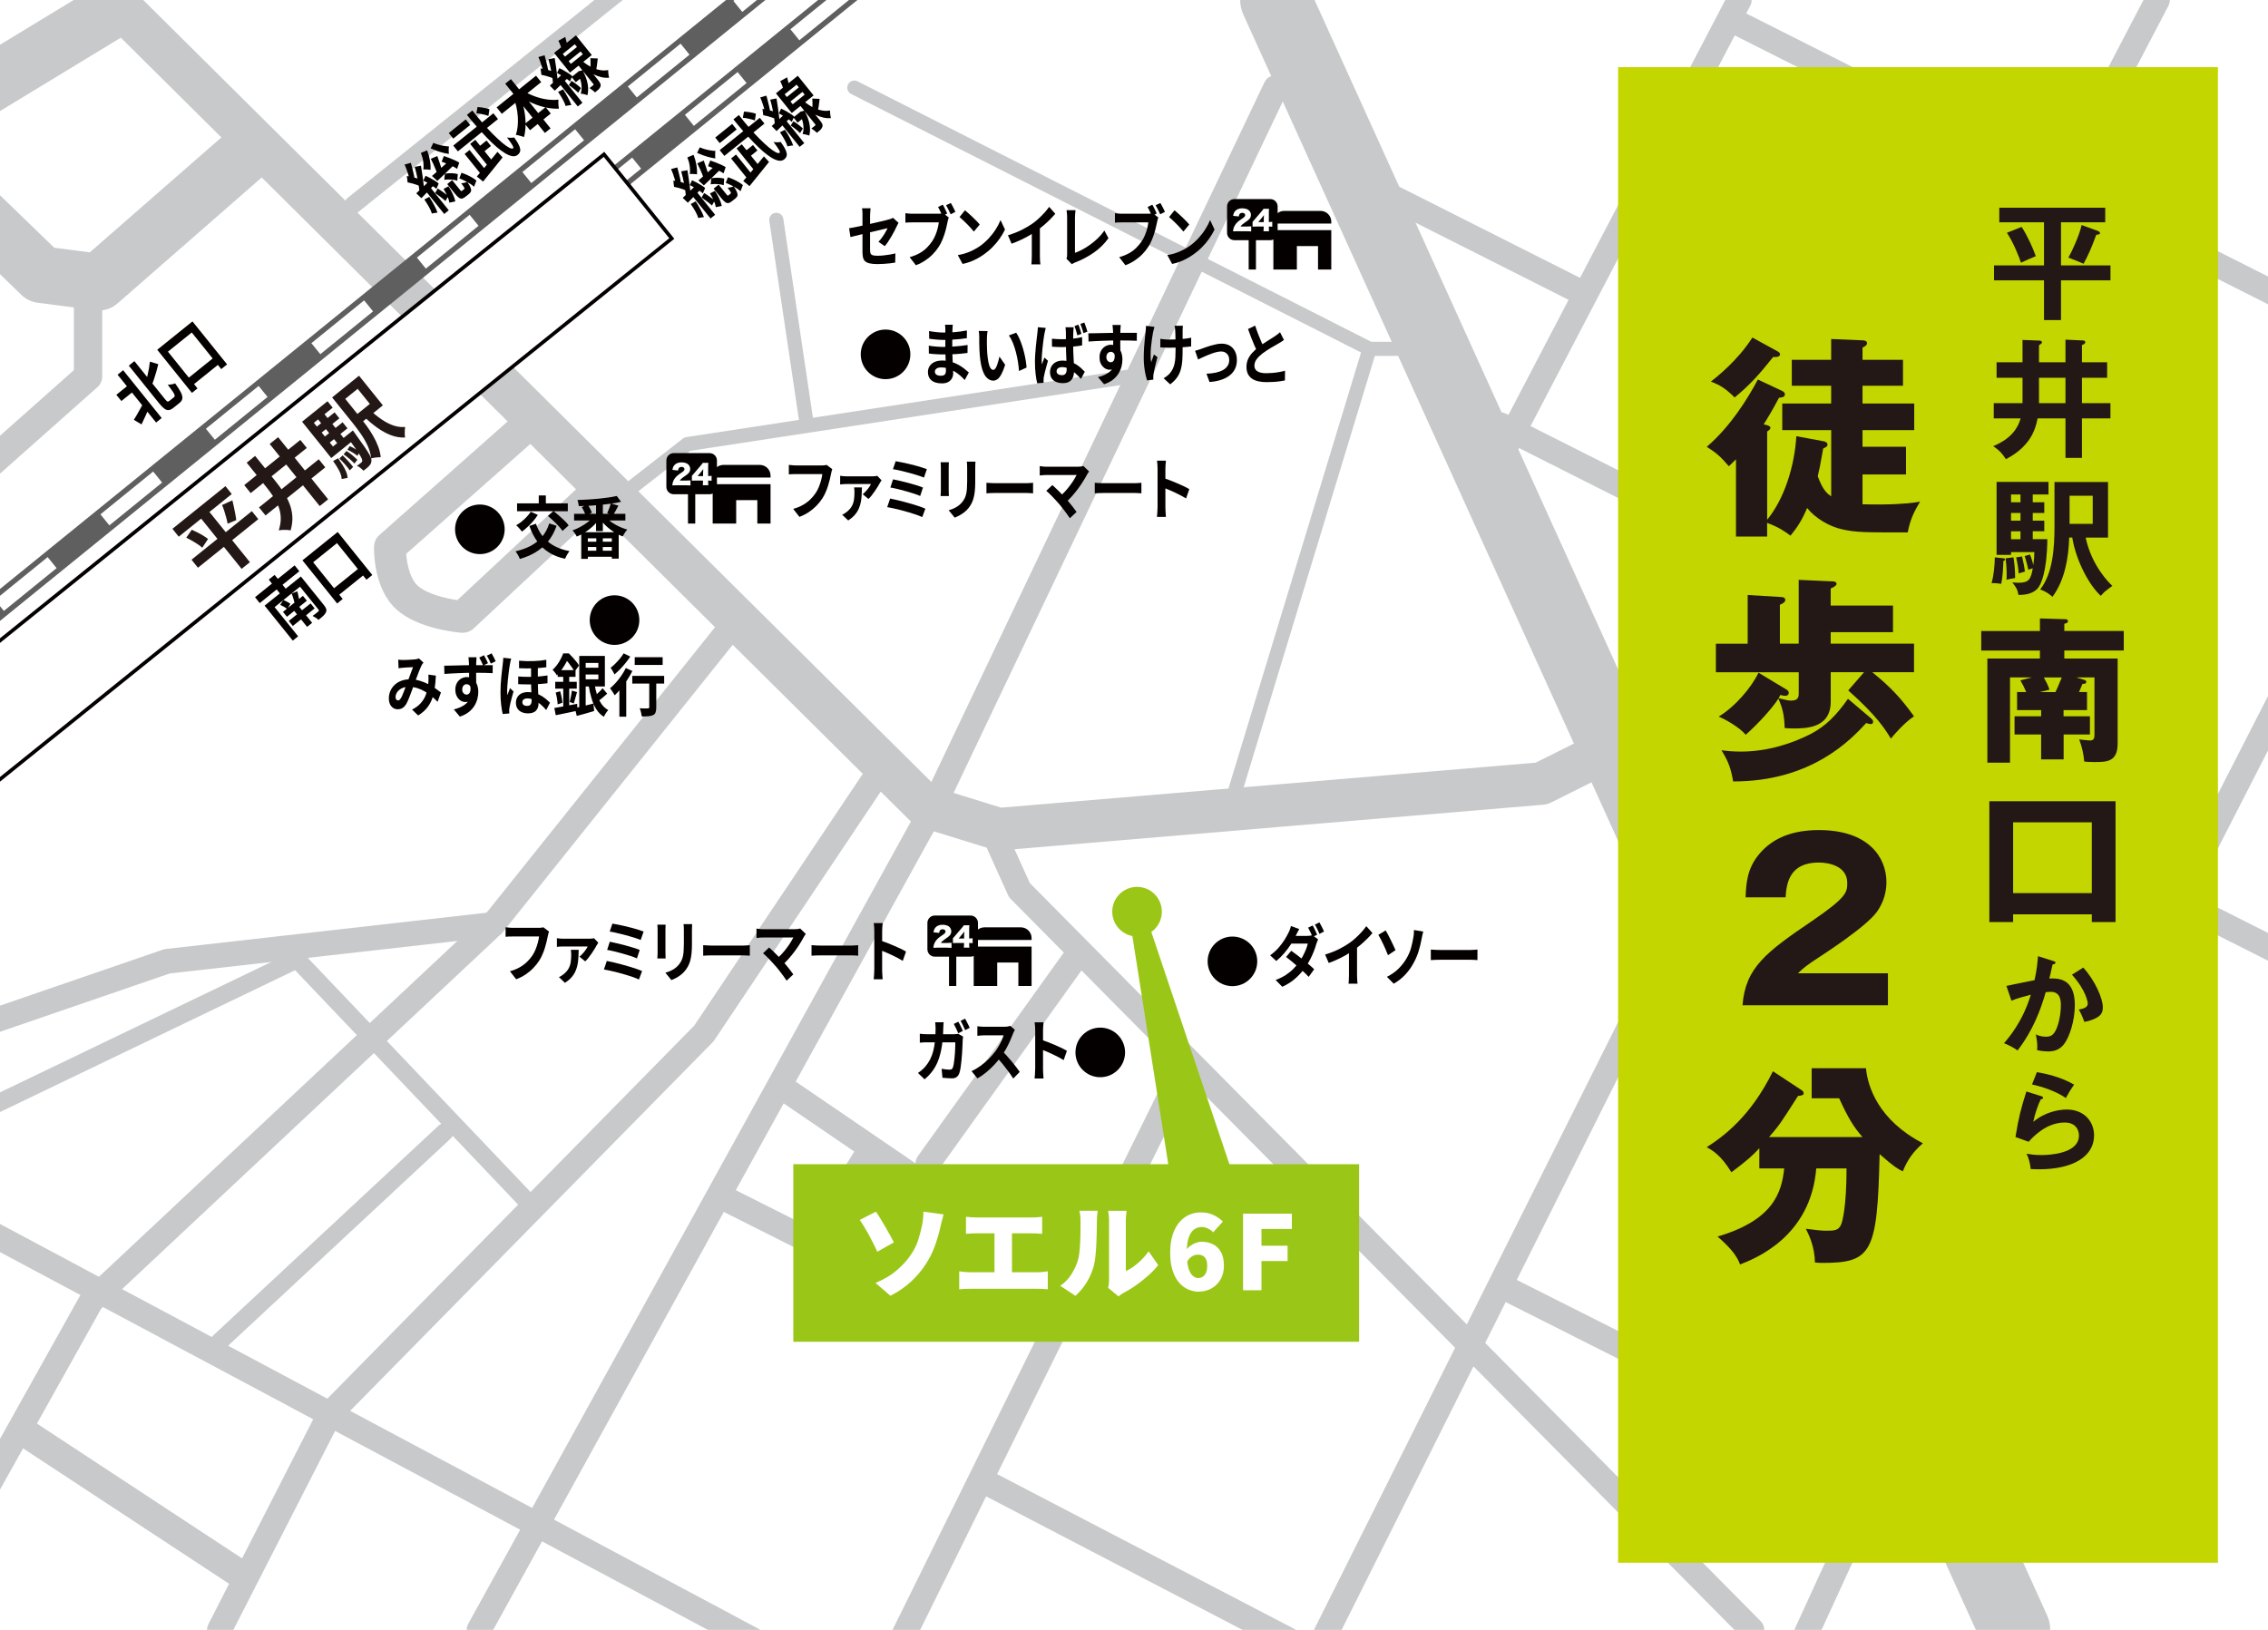 <?xml version="1.0" encoding="UTF-8"?>
<svg xmlns="http://www.w3.org/2000/svg" xmlns:xlink="http://www.w3.org/1999/xlink" viewBox="0 0 640 460">
  <defs>
    <style>
      .cls-1 {
        fill: none;
      }

      .cls-2 {
        fill: #5f5f5f;
      }

      .cls-3 {
        fill: #040000;
      }

      .cls-4 {
        fill: #c8c9ca;
      }

      .cls-5 {
        fill: #231815;
      }

      .cls-6 {
        fill: #fff;
      }

      .cls-7 {
        fill: #c3d600;
      }

      .cls-8 {
        fill: #9ac717;
      }

      .cls-9 {
        clip-path: url(#clippath);
      }
    </style>
    <clipPath id="clippath">
      <rect class="cls-1" width="640" height="460"/>
    </clipPath>
  </defs>
  <g id="_レイヤー_9" data-name="レイヤー 9">
    <rect class="cls-6" width="640" height="460"/>
  </g>
  <g id="_レイヤー_6" data-name="レイヤー 6">
    <g class="cls-9">
      <g>
        <path class="cls-4" d="M568.55,470c-3.8,0-7.44-2.18-9.11-5.87L350.86,4.13c-2.28-5.03-.05-10.96,4.98-13.24,5.03-2.28,10.96-.05,13.24,4.98l208.58,460c2.28,5.03.05,10.96-4.98,13.24-1.34.61-2.74.89-4.12.89Z"/>
        <path class="cls-4" d="M473.85,239.11c-1.41,0-2.74-.86-3.27-2.26-.69-1.81.22-3.83,2.03-4.51l13.53-5.13L605.71-1.62c.9-1.71,3.01-2.38,4.72-1.48,1.71.89,2.38,3.01,1.48,4.72l-120.19,230c-.4.76-1.06,1.35-1.86,1.65l-14.77,5.61c-.41.16-.83.23-1.24.23Z"/>
        <path class="cls-4" d="M422.15,134.87c-.55,0-1.1-.13-1.62-.4-1.71-.89-2.38-3.01-1.48-4.72L487.7-1.62c.9-1.71,3.01-2.38,4.72-1.48,1.71.89,2.38,3.01,1.48,4.72l-68.65,131.36c-.62,1.2-1.84,1.88-3.1,1.88Z"/>
        <path class="cls-4" d="M615.9,254.71c-.54,0-1.08-.12-1.59-.38-1.72-.88-2.4-2.99-1.52-4.71l113.8-222.39c.88-1.72,2.99-2.4,4.71-1.52,1.72.88,2.4,2.99,1.52,4.71l-113.8,222.39c-.62,1.21-1.85,1.91-3.12,1.91Z"/>
        <path class="cls-4" d="M262.26,233.5c-.5,0-1.02-.11-1.5-.34-1.75-.83-2.49-2.92-1.66-4.66L356.81,23.23c.83-1.75,2.92-2.49,4.66-1.66,1.75.83,2.49,2.92,1.66,4.66l-97.71,205.27c-.6,1.26-1.85,2-3.16,2Z"/>
        <path class="cls-4" d="M61.91,463.5c-.54,0-1.08-.12-1.59-.38-1.72-.88-2.4-2.99-1.52-4.71l31.22-61.05c.16-.32.37-.61.62-.86l105.26-107.04,48.49-72.45c1.07-1.6,3.25-2.04,4.86-.96,1.61,1.08,2.04,3.25.96,4.85l-48.67,72.72c-.12.18-.26.35-.41.51l-105.12,106.9-30.98,60.57c-.62,1.21-1.85,1.91-3.12,1.91Z"/>
        <path class="cls-4" d="M135.18,463.5c-.57,0-1.15-.14-1.69-.44-1.69-.93-2.31-3.06-1.37-4.75l126.88-230c.93-1.69,3.06-2.31,4.75-1.37,1.69.93,2.31,3.06,1.37,4.75l-126.88,230c-.64,1.16-1.83,1.81-3.07,1.81Z"/>
        <path class="cls-4" d="M518.47,171.33c-.53,0-1.07-.12-1.57-.38l-95.15-47.98c-1.73-.87-2.42-2.97-1.55-4.7.87-1.72,2.97-2.42,4.7-1.55l95.15,47.98c1.73.87,2.42,2.97,1.55,4.7-.62,1.22-1.85,1.92-3.13,1.92Z"/>
        <path class="cls-4" d="M445.15,85.48c-.53,0-1.07-.12-1.57-.38l-66.46-33.51c-1.73-.87-2.42-2.97-1.55-4.7.87-1.73,2.97-2.42,4.7-1.55l66.46,33.51c1.73.87,2.42,2.97,1.55,4.7-.62,1.22-1.85,1.92-3.13,1.92Z"/>
        <path class="cls-4" d="M737.98,134.87c-.53,0-1.07-.12-1.57-.38L487.55,9c-1.73-.87-2.42-2.97-1.55-4.7.87-1.72,2.97-2.42,4.7-1.55l248.86,125.48c1.73.87,2.42,2.97,1.55,4.7-.62,1.22-1.85,1.92-3.13,1.92Z"/>
        <path class="cls-4" d="M758,330.22c-.53,0-1.07-.12-1.57-.38l-248.86-125.48c-1.73-.87-2.42-2.97-1.55-4.7.87-1.72,2.97-2.42,4.7-1.55l248.86,125.48c1.73.87,2.42,2.97,1.55,4.7-.62,1.22-1.85,1.92-3.13,1.92Z"/>
        <path class="cls-4" d="M-5.46,292.9c-1.45,0-2.81-.91-3.31-2.36-.63-1.83.34-3.82,2.17-4.45l52.58-18.08c.24-.08.49-.14.74-.17l90.58-10.25,64.83-81.03c1.21-1.51,3.41-1.75,4.92-.55,1.51,1.21,1.75,3.41.55,4.92l-65.73,82.16c-.58.72-1.42,1.19-2.34,1.29l-91.64,10.36-52.22,17.95c-.38.13-.76.19-1.14.19Z"/>
        <path class="cls-4" d="M-5.47,426.55c-.58,0-1.16-.14-1.7-.45-1.69-.94-2.29-3.08-1.35-4.76l31.22-55.87c.18-.31.4-.6.66-.85l113.38-106.26c1.41-1.32,3.63-1.25,4.95.16,1.32,1.41,1.25,3.62-.16,4.95l-112.99,105.89-30.96,55.39c-.64,1.15-1.83,1.79-3.06,1.79Z"/>
        <path class="cls-4" d="M218.01,469.28c-.56,0-1.12-.13-1.65-.41L-35.05,334.67c-1.71-.91-2.35-3.03-1.44-4.74.91-1.7,3.03-2.35,4.74-1.44l251.41,134.2c1.71.91,2.35,3.03,1.44,4.74-.63,1.18-1.84,1.85-3.09,1.85Z"/>
        <path class="cls-4" d="M147.91,340.65c-.66,0-1.32-.26-1.81-.78l-62.83-66.05-112.29,53.98c-1.25.6-2.74.07-3.34-1.17-.6-1.24-.07-2.74,1.17-3.34l113.93-54.77c.98-.47,2.15-.26,2.89.53l64.09,67.37c.95,1,.91,2.58-.09,3.53-.48.46-1.1.69-1.72.69Z"/>
        <path class="cls-4" d="M61.91,381.18c-.67,0-1.34-.27-1.83-.8-.94-1.01-.88-2.59.13-3.53l63.54-59.16c1.01-.94,2.59-.88,3.53.13.94,1.01.88,2.59-.13,3.53l-63.54,59.16c-.48.45-1.09.67-1.7.67Z"/>
        <path class="cls-4" d="M281.84,240.02c-.6,0-1.2-.09-1.77-.27l-20.51-6.35c-.92-.29-1.76-.79-2.45-1.47L27.67,4.26c-2.35-2.33-2.37-6.13-.03-8.49,2.33-2.35,6.13-2.37,8.48-.03l228.39,226.63,17.99,5.57,150.84-12.69,14.25-7.12c2.96-1.48,6.57-.28,8.05,2.68,1.48,2.96.28,6.57-2.68,8.05l-15.28,7.64c-.68.34-1.42.55-2.18.61l-153.16,12.89c-.17.01-.34.02-.5.02Z"/>
        <path class="cls-4" d="M396.6,100.46h-10.13c-.31,0-.62-.07-.9-.22L240.18,26.52c-.98-.5-1.38-1.7-.88-2.69.5-.98,1.7-1.38,2.69-.88l144.96,73.51h9.66c1.1,0,2,.9,2,2s-.9,2-2,2Z"/>
        <path class="cls-4" d="M348.67,224.79c-.19,0-.39-.03-.58-.09-1.06-.32-1.65-1.44-1.33-2.5l37.8-124.33c.32-1.06,1.44-1.66,2.5-1.33,1.06.32,1.65,1.44,1.33,2.5l-37.8,124.33c-.26.86-1.06,1.42-1.91,1.42Z"/>
        <path class="cls-4" d="M177.96,139.82c-.6,0-1.18-.26-1.58-.77-.68-.87-.52-2.13.35-2.81l15.98-12.47c.27-.21.59-.35.93-.4l124.9-19.1c1.09-.18,2.11.58,2.28,1.67.17,1.09-.58,2.11-1.67,2.28l-124.39,19.02-15.57,12.15c-.37.29-.8.42-1.23.42Z"/>
        <path class="cls-4" d="M130.59,178.59c-.11,0-.23,0-.34-.01-1.23-.09-12.24-1.08-18.34-6.54-6.51-5.82-6.4-16.6-6.36-17.81.03-1.24.58-2.42,1.51-3.24l36.5-32.32c1.86-1.65,4.7-1.47,6.35.39,1.65,1.86,1.47,4.71-.39,6.35l-34.91,30.91c.23,2.72,1.04,6.99,3.3,9.01,2.61,2.33,7.93,3.56,11.14,4.04l34.97-32.64c1.82-1.7,4.66-1.6,6.36.22,1.7,1.82,1.6,4.66-.22,6.36l-36.5,34.06c-.84.78-1.93,1.21-3.07,1.21Z"/>
        <path class="cls-4" d="M99.71,60.26c-.73,0-1.46-.32-1.95-.94-.86-1.08-.69-2.65.39-3.51L183.24-12.43c1.08-.86,2.65-.69,3.51.39.86,1.08.69,2.65-.39,3.51L101.27,59.71c-.46.37-1.01.55-1.56.55Z"/>
        <path class="cls-4" d="M27.86,87.63c-.35,0-.7-.02-1.04-.07l-16.23-2.13c-1.7-.22-3.29-.99-4.52-2.18l-39.72-38.44c-1.78-1.72-2.66-4.18-2.39-6.64.28-2.46,1.68-4.66,3.8-5.95L25.41-2.81c3.78-2.29,8.7-1.09,10.99,2.68,2.29,3.78,1.09,8.7-2.68,10.99L-15.08,40.51l30.38,29.4,10.03,1.32,37.85-33.07c3.33-2.91,8.38-2.57,11.29.76,2.91,3.33,2.57,8.38-.76,11.29l-40.58,35.45c-1.47,1.28-3.34,1.98-5.26,1.98Z"/>
        <path class="cls-4" d="M-13.55,144.36c-1.1,0-2.2-.45-2.99-1.34-1.47-1.65-1.32-4.18.33-5.65l37.06-32.91v-18.5c0-2.21,1.79-4,4-4s4,1.79,4,4v20.3c0,1.14-.49,2.23-1.34,2.99l-38.41,34.11c-.76.68-1.71,1.01-2.65,1.01Z"/>
        <path class="cls-4" d="M66.84,447.65c-.75,0-1.52-.21-2.19-.66l-59.04-38.81c-1.85-1.21-2.36-3.69-1.15-5.54,1.21-1.85,3.69-2.36,5.54-1.15l59.04,38.81c1.85,1.21,2.36,3.69,1.15,5.54-.77,1.17-2.04,1.8-3.35,1.8Z"/>
        <path class="cls-4" d="M494.35,463.5c-.9,0-1.8-.35-2.49-1.04l-206.68-208.77c-.29-.3-.53-.64-.7-1.02l-5.79-12.81c-.8-1.76-.01-3.83,1.75-4.63,1.76-.8,3.83-.01,4.63,1.75l5.53,12.24,206.24,208.32c1.36,1.37,1.35,3.59-.02,4.95-.68.68-1.57,1.01-2.46,1.01Z"/>
        <path class="cls-4" d="M366.21,480.43c-.53,0-1.06-.12-1.56-.37-1.73-.87-2.43-2.97-1.56-4.7l98.04-195.94c.38-.76,1.03-1.36,1.82-1.68l12.32-4.96c1.79-.72,3.83.15,4.55,1.94.72,1.79-.15,3.83-1.94,4.55l-11.1,4.47-97.45,194.75c-.61,1.23-1.85,1.93-3.13,1.93Z"/>
        <path class="cls-4" d="M250.05,475.06c-.52,0-1.05-.12-1.55-.36-1.73-.86-2.44-2.95-1.59-4.69l83.91-169.89c.86-1.73,2.96-2.44,4.69-1.59,1.73.86,2.44,2.95,1.59,4.69l-83.91,169.89c-.61,1.24-1.85,1.95-3.14,1.95Z"/>
        <path class="cls-4" d="M300.9,365.1c-.68,0-1.37-.2-1.97-.61l-78.13-53.32c-1.6-1.09-2.01-3.27-.92-4.86,1.09-1.6,3.27-2.01,4.86-.92l78.13,53.32c1.6,1.09,2.01,3.27.92,4.86-.68.99-1.78,1.53-2.89,1.53Z"/>
        <path class="cls-4" d="M261.83,331.87c-.71,0-1.42-.21-2.04-.66-1.57-1.13-1.93-3.31-.81-4.88l40.89-57.05c1.13-1.57,3.31-1.93,4.88-.81,1.57,1.13,1.93,3.31.81,4.88l-40.89,57.05c-.68.95-1.76,1.46-2.85,1.46Z"/>
        <path class="cls-4" d="M229.22,354.18c-.53,0-1.07-.12-1.57-.37l-24.35-12.25c-1.73-.87-2.42-2.97-1.55-4.7.87-1.73,2.97-2.42,4.7-1.55l21.5,10.81,13.53-21.78c1.02-1.64,3.18-2.15,4.82-1.13,1.64,1.02,2.15,3.18,1.13,4.82l-15.21,24.5c-.66,1.06-1.8,1.65-2.98,1.65Z"/>
        <path class="cls-4" d="M369.28,469.28c-.54,0-1.1-.13-1.61-.4l-90.79-47.29c-1.71-.89-2.38-3.01-1.49-4.72.89-1.71,3-2.38,4.72-1.49l90.79,47.29c1.71.89,2.38,3.01,1.49,4.72-.62,1.2-1.84,1.88-3.11,1.88Z"/>
        <path class="cls-4" d="M530.08,420.07c-.54,0-1.08-.13-1.58-.37l-103.88-52.35c-1.73-.87-2.42-2.97-1.55-4.7.87-1.72,2.97-2.42,4.7-1.55l102.53,51.67,8.86-3.2c1.82-.66,3.82.29,4.48,2.1.66,1.82-.29,3.82-2.1,4.48l-10.28,3.71c-.39.14-.79.21-1.19.21Z"/>
        <path class="cls-4" d="M507.52,469.28c-.49,0-.98-.1-1.46-.32-1.76-.81-2.53-2.88-1.72-4.64l22.56-49.2c.81-1.76,2.88-2.53,4.64-1.72,1.76.81,2.53,2.88,1.72,4.64l-22.56,49.2c-.59,1.28-1.86,2.04-3.18,2.04Z"/>
        <g>
          <path class="cls-2" d="M-66.25,249.05c-1.02,0-2.03-.44-2.72-1.29-1.22-1.5-.99-3.71.51-4.92L259.63-23.35c1.5-1.22,3.71-.99,4.92.51,1.22,1.5.99,3.71-.51,4.92L-64.05,248.27c-.65.53-1.43.78-2.2.78Z"/>
          <path class="cls-6" d="M-42.34,228.73l-2.52-3.11,14.88-12.08,2.52,3.11-14.88,12.08ZM-12.58,204.58l-2.52-3.11L-.21,189.4l2.52,3.11-14.88,12.08ZM17.19,180.43l-2.52-3.11,14.88-12.08,2.52,3.11-14.88,12.08ZM46.96,156.28l-2.52-3.11,14.88-12.08,2.52,3.11-14.88,12.08ZM76.72,132.13l-2.52-3.11,14.88-12.08,2.52,3.11-14.88,12.08ZM106.49,107.98l-2.52-3.11,14.88-12.08,2.52,3.11-14.88,12.08ZM136.26,83.82l-2.52-3.11,14.88-12.08,2.52,3.11-14.88,12.08ZM166.03,59.67l-2.52-3.11,14.88-12.08,2.52,3.11-14.88,12.08ZM195.79,35.52l-2.52-3.11,14.88-12.08,2.52,3.11-14.88,12.08ZM225.56,11.37l-2.52-3.11,14.88-12.08,2.52,3.11-14.88,12.08Z"/>
        </g>
        <g>
          <path class="cls-2" d="M-82.35,241.04c-1.02,0-2.03-.44-2.72-1.29-1.22-1.5-.99-3.71.51-4.92L243.53-31.36c1.5-1.22,3.71-.99,4.92.51,1.22,1.5.99,3.71-.51,4.92L-80.15,240.26c-.65.53-1.43.78-2.2.78Z"/>
          <path class="cls-6" d="M-58.44,220.72l-2.52-3.11,14.88-12.08,2.52,3.11-14.88,12.08ZM-28.68,196.57l-2.52-3.11,14.88-12.08,2.52,3.11-14.88,12.08ZM1.09,172.42l-2.52-3.11,14.88-12.08,2.52,3.11-14.88,12.08ZM30.86,148.27l-2.52-3.11,14.88-12.08,2.52,3.11-14.88,12.08ZM60.62,124.11l-2.52-3.11,14.88-12.08,2.52,3.11-14.88,12.08ZM90.39,99.96l-2.52-3.11,14.88-12.08,2.52,3.11-14.88,12.08ZM120.16,75.81l-2.52-3.11,14.88-12.08,2.52,3.11-14.88,12.08ZM149.93,51.66l-2.52-3.11,14.88-12.08,2.52,3.11-14.88,12.08ZM179.69,27.51l-2.52-3.11,14.88-12.08,2.52,3.11-14.88,12.08ZM209.46,3.36l-2.52-3.11,14.88-12.08,2.52,3.11-14.88,12.08Z"/>
        </g>
        <g>
          <rect class="cls-6" x="65.43" y="7.89" width="30.5" height="255.04" transform="translate(25.81 283.17) rotate(-128.84)"/>
          <path class="cls-3" d="M-9.16,227.98l-19.77-24.55.4-.32L170.52,42.84l19.77,24.55-.4.32L-9.16,227.98ZM-27.49,203.58l18.48,22.96L188.85,67.24l-18.48-22.96L-27.49,203.58Z"/>
        </g>
        <g>
          <path class="cls-5" d="M48.65,149.25l14.96-12.04,1.79,2.22-14.96,12.04-1.79-2.23ZM52.55,151.78l1.56-2.27c.54.24,1.1.5,1.67.79.57.29,1.11.59,1.63.91.51.32.95.62,1.3.91l-1.63,2.45c-.34-.3-.76-.61-1.25-.95-.49-.33-1.03-.66-1.6-.99-.57-.33-1.13-.62-1.67-.86ZM54.04,157.97l17.03-13.71,1.82,2.26-17.03,13.71-1.82-2.26ZM55.73,145.09l2.34-1.88,12.45,15.46-2.34,1.88-12.45-15.46ZM62.66,142.53l2.91-1.33c.17.67.32,1.33.46,2,.14.67.26,1.31.38,1.93.12.62.2,1.17.25,1.67l-2.43,1c-.09-.52-.22-1.1-.39-1.72-.16-.62-.35-1.25-.55-1.87-.2-.62-.41-1.18-.63-1.68Z"/>
          <path class="cls-5" d="M68.92,136.91l15.83-12.75,1.82,2.26-15.83,12.75-1.82-2.26ZM69.62,130.58l2.37-1.91,5.75,7.14c.79.98,1.53,1.99,2.22,3.02s1.26,2.12,1.71,3.26c.46,1.14.73,2.34.82,3.59.09,1.25-.07,2.59-.48,4.01-.28-.06-.62-.11-1.03-.13-.41-.02-.82-.02-1.24,0-.42.02-.78.06-1.08.11.41-1.28.6-2.46.56-3.55-.04-1.09-.23-2.11-.59-3.07-.36-.96-.83-1.87-1.4-2.75-.58-.88-1.2-1.74-1.87-2.58l-5.75-7.14ZM73.09,143.2l16.86-13.58,1.84,2.28-16.86,13.58-1.84-2.28ZM76.11,125.29l2.37-1.91,14.12,17.54-2.38,1.91-14.12-17.53Z"/>
          <path class="cls-5" d="M85.24,119.02l7.18-5.78,1.46,1.81-5.31,4.28,6.01,7.46-1.87,1.51-7.46-9.27ZM88.64,121.03l5.78-4.65,1.35,1.68-5.78,4.65-1.35-1.68ZM89.16,117.62l1.81-1.46,6.79,8.43-1.81,1.46-6.79-8.43ZM90.9,123.83l5.78-4.65,1.37,1.7-5.78,4.65-1.37-1.7ZM92.08,127.53l6.39-5.15,1.4,1.74-6.39,5.15-1.4-1.74ZM93.71,112.17l2.06-1.66,5.81,7.22c.6.75,1.23,1.57,1.88,2.46.65.89,1.26,1.84,1.83,2.83.57.99,1.05,1.99,1.43,3,.39,1.02.62,2.02.71,3.02-.21-.01-.5,0-.84.03-.34.03-.69.07-1.03.12-.34.05-.62.11-.83.17-.12-1.22-.46-2.42-1.01-3.61s-1.21-2.32-1.97-3.4-1.5-2.07-2.22-2.97l-5.81-7.22ZM94.01,130.11l1.41-.77c.43.62.85,1.24,1.25,1.88.4.63.73,1.26.98,1.87.26.61.4,1.21.43,1.78l-1.66.32c-.05-.78-.31-1.61-.78-2.48-.47-.87-1.02-1.74-1.64-2.59ZM94.77,111.31l6.54-5.27,6.73,8.36-6.54,5.27-1.64-2.04,4.5-3.63-3.43-4.26-4.5,3.63-1.66-2.06ZM95.76,129.41l.92-.89c.51.48,1.04,1.02,1.59,1.63.55.61,1.02,1.16,1.38,1.64l-.94.97c-.34-.5-.79-1.06-1.34-1.68-.55-.62-1.08-1.18-1.61-1.68ZM96.96,128.22l.82-.94c.54.34,1.1.75,1.67,1.23s1.03.9,1.39,1.27l-.83,1.04c-.36-.39-.82-.83-1.39-1.32-.57-.49-1.12-.92-1.66-1.28ZM97.69,123.01l1.89-1.52c.31.41.5.67.58.8,1.14,1.57,2.05,2.85,2.73,3.85.68,1,1.17,1.79,1.48,2.37.3.58.45,1.03.45,1.36,0,.34-.04.63-.14.87-.11.24-.26.47-.47.7-.16.19-.38.4-.68.65-.29.25-.62.5-.96.76-.23-.26-.53-.53-.88-.8-.35-.27-.68-.47-.98-.59.27-.18.5-.34.71-.49.2-.15.37-.28.49-.38.11-.09.19-.18.24-.27.05-.09.08-.21.08-.36,0-.21-.13-.55-.4-1.03-.27-.48-.71-1.18-1.32-2.08-.61-.9-1.47-2.07-2.56-3.51l-.26-.32ZM98.04,126.92l.64-1.01c.5.21,1.01.47,1.53.77.52.3.95.58,1.28.85l-.63,1.13c-.33-.29-.76-.59-1.29-.92-.53-.32-1.04-.6-1.52-.82ZM104.35,115.71c1.08.98,2.17,1.86,3.28,2.62,1.11.77,2.23,1.35,3.35,1.74,1.12.39,2.24.53,3.34.42-.04.26-.07.57-.09.94-.02.37-.03.73-.02,1.09.01.36.05.68.11.96-1.33.06-2.64-.15-3.93-.63-1.29-.48-2.58-1.18-3.86-2.09-1.28-.91-2.57-1.98-3.89-3.2l1.68-1.85Z"/>
        </g>
        <g>
          <path class="cls-3" d="M71.97,168.55l11.17-8.99,1.33,1.66-11.17,8.99-1.33-1.66ZM74.67,170.93l9.11-7.33,1.31,1.63-7.6,6.12,6.64,8.24-1.51,1.21-7.95-9.87ZM75.84,163.58l1.65-1.33,4.06,5.05-1.65,1.33-4.06-5.05ZM79.07,170.73l.86-1.38c.34.12.7.27,1.08.47.38.2.69.39.94.56l-.87,1.5c-.24-.2-.55-.4-.93-.62-.38-.21-.74-.4-1.08-.54ZM79.86,172.69l5.62-4.53,1.11,1.38-5.62,4.53-1.11-1.38ZM81.49,175.25l6.16-4.96,1.14,1.42-6.16,4.96-1.14-1.42ZM82.31,167.49l1.6-.61c.12.49.23.97.33,1.43.1.46.18.88.22,1.25l-1.38.48c-.05-.25-.12-.53-.21-.83-.09-.3-.18-.6-.28-.9-.1-.29-.2-.56-.3-.81ZM82.47,171.71l1.42-1.14,4.19,5.21-1.42,1.14-4.2-5.21ZM83.35,163.95l1.55-1.25,6.52,8.09c.34.42.55.79.64,1.11.08.31.05.63-.11.95-.16.34-.41.67-.76.99-.35.33-.79.69-1.3,1.11-.22-.2-.49-.41-.81-.61-.33-.21-.62-.38-.89-.5.22-.16.44-.32.67-.49.22-.16.43-.32.6-.47.18-.15.29-.25.35-.3.12-.09.18-.18.18-.26,0-.08-.03-.17-.12-.28l-6.52-8.09Z"/>
          <path class="cls-3" d="M85.35,158.14l9.94-8,9.77,12.14-1.65,1.33-8.32-10.33-6.72,5.41,8.34,10.36-1.57,1.27-9.79-12.17ZM93.46,166.66l8.57-6.9,1.47,1.82-8.57,6.9-1.47-1.82Z"/>
        </g>
        <g>
          <path class="cls-3" d="M32.83,111.42l3.74-3.01,1.42,1.76-3.74,3.01-1.42-1.76ZM33.18,105.75l1.57-1.27,10.87,13.5-1.57,1.27-10.87-13.5ZM36.35,103.19l1.57-1.27,8.59,10.67c.33.42.58.65.72.72.15.07.34,0,.58-.18.05-.04.13-.11.25-.2.12-.09.25-.2.39-.31.14-.12.27-.22.39-.31s.21-.17.26-.21c.17-.14.23-.32.18-.56-.05-.24-.24-.59-.55-1.06-.32-.47-.78-1.11-1.39-1.92.21,0,.45,0,.71-.03.26-.03.51-.07.75-.13.24-.06.45-.12.63-.2.71.99,1.24,1.82,1.59,2.5.35.68.49,1.26.44,1.73-.05.47-.32.9-.8,1.29-.07.05-.18.15-.34.27-.16.13-.33.26-.51.41-.18.14-.34.28-.5.4-.15.12-.26.21-.34.27-.48.39-.92.61-1.32.66-.4.06-.82-.07-1.25-.38-.43-.31-.92-.81-1.48-1.5l-8.58-10.66ZM37.78,118.48c.25-.39.53-.86.84-1.4.31-.54.64-1.12.97-1.73s.66-1.23.99-1.83l1.58,1.37c-.36.84-.74,1.69-1.13,2.55-.4.86-.76,1.64-1.09,2.34l-2.16-1.29ZM42.28,102.06l2.38.72c-.16.7-.34,1.41-.55,2.14-.21.73-.44,1.46-.68,2.18-.24.72-.49,1.41-.74,2.08-.21-.16-.49-.32-.83-.49-.34-.17-.64-.31-.89-.42.22-.65.42-1.34.6-2.06.17-.73.32-1.45.45-2.16.12-.72.21-1.38.28-1.98Z"/>
          <path class="cls-3" d="M44.37,98.71l9.94-8,9.77,12.13-1.65,1.33-8.32-10.33-6.72,5.41,8.34,10.36-1.57,1.27-9.79-12.17ZM52.48,107.23l8.57-6.9,1.47,1.82-8.57,6.9-1.47-1.82Z"/>
        </g>
        <g>
          <path class="cls-3" d="M114.18,46.43l1.76-.47c.14.52.28,1.05.42,1.6.14.55.27,1.08.38,1.58s.21.97.28,1.38l-1.41.28c-.09-.42-.21-.88-.36-1.4-.15-.52-.32-1.04-.51-1.56s-.37-.99-.57-1.42ZM115.02,51.46l-.21-1.78c.4.05.83.12,1.28.23.45.1.88.21,1.29.33.41.12.76.26,1.05.41l.28,2.02c-.29-.17-.65-.33-1.06-.49-.42-.15-.86-.29-1.32-.41-.46-.12-.89-.23-1.3-.3ZM117.03,47.09l1.76-.32c.13.8.27,1.65.4,2.56.13.9.24,1.78.34,2.63.09.85.15,1.62.16,2.31l-1.32.11c-.03-.52-.08-1.08-.17-1.71-.08-.63-.19-1.27-.31-1.92-.13-.65-.26-1.3-.41-1.93-.15-.63-.3-1.21-.45-1.74ZM117.47,54.56c.52-.48,1.14-1.07,1.86-1.76.72-.68,1.45-1.38,2.19-2.09l1.11,1.35c-.64.68-1.29,1.35-1.94,2.03s-1.25,1.29-1.78,1.85l-1.44-1.38ZM118.76,43.16l1.77-.74c.36.93.62,1.88.79,2.86.17.98.22,1.87.17,2.66-.16-.03-.37-.06-.63-.08-.25-.02-.51-.04-.76-.04-.25,0-.47,0-.65.01.11-.71.1-1.47-.03-2.3-.12-.83-.35-1.62-.66-2.37ZM119.45,50.97l.64-1.37c.43.19.88.41,1.34.66.47.25.91.51,1.32.77.42.26.76.51,1.04.76l-.64,1.52c-.27-.25-.62-.52-1.04-.8-.42-.28-.86-.56-1.32-.83s-.91-.51-1.35-.71ZM119.73,56.31l1.41-.75c.5.77.96,1.55,1.38,2.34.42.79.74,1.49.94,2.11-.13,0-.29.03-.49.06-.2.03-.4.06-.6.09-.2.03-.37.07-.5.11-.17-.58-.45-1.23-.85-1.93-.4-.7-.83-1.38-1.29-2.04ZM120.01,53.77l1.3-1.04,5.33,6.62-1.29,1.04-5.33-6.62ZM122.27,40.31c.43.19.9.36,1.42.51.52.15,1.04.27,1.56.35s1,.14,1.44.16c-.04.18-.06.4-.07.66-.01.26-.01.52,0,.78,0,.26.03.49.06.67-.49-.06-1.04-.17-1.63-.32s-1.2-.34-1.81-.55c-.61-.22-1.18-.45-1.71-.69l.76-1.58ZM121.56,44.83l1.84-.8c.2.56.39,1.12.59,1.71.19.58.38,1.14.55,1.67.17.53.31,1.01.41,1.45l-1.45.49c-.14-.43-.31-.91-.53-1.45-.22-.54-.45-1.08-.69-1.62-.24-.54-.48-1.02-.71-1.45ZM121.9,49.66c.44-.37.94-.8,1.5-1.29s1.15-1.02,1.77-1.58c.62-.56,1.25-1.13,1.88-1.69l1.1,1.41c-.82.8-1.64,1.61-2.48,2.41-.83.8-1.58,1.52-2.24,2.14l-1.54-1.4ZM122.78,54.49l.74-1.28c.51.31,1.04.66,1.59,1.06.55.4,1,.76,1.36,1.08l-.75,1.39c-.37-.34-.83-.71-1.38-1.13-.55-.42-1.07-.79-1.55-1.12ZM124.63,45.63l.61-1.59c.5.15,1.01.33,1.56.54.54.21,1.05.42,1.54.65.49.22.91.45,1.26.67l-.61,1.76c-.33-.24-.74-.48-1.22-.72-.49-.24-1-.48-1.55-.7-.55-.22-1.07-.43-1.58-.61ZM125.16,53.32l1.4-.74c.43.65.82,1.36,1.19,2.13.36.77.61,1.48.74,2.12l-1.68.36c-.08-.55-.28-1.18-.6-1.89-.32-.71-.67-1.37-1.04-1.98ZM125.37,50.74l.17-1.7c.4-.08.82-.13,1.26-.15.44-.02.86,0,1.27.04.41.04.78.11,1.11.21l-.14,1.87c-.32-.12-.69-.21-1.11-.26-.43-.06-.86-.08-1.3-.09-.44,0-.86.03-1.26.09ZM126.21,51.95l1.38-1.11,2.22,2.75c.16.2.27.31.34.33.07.03.15,0,.25-.08.03-.02.06-.05.11-.09.05-.04.11-.09.17-.14.06-.05.12-.1.18-.14.05-.04.09-.08.12-.1.08-.06.11-.14.09-.23-.01-.09-.09-.25-.23-.47-.14-.22-.38-.54-.71-.98.16.02.34.01.55-.03.21-.04.42-.09.63-.14.21-.06.4-.12.55-.18.45.65.76,1.18.92,1.6.17.42.21.76.13,1.03-.08.27-.27.52-.56.76-.05.04-.12.1-.21.17-.09.07-.18.15-.28.22-.1.08-.19.15-.28.22-.09.07-.16.13-.21.17-.39.31-.73.49-1.02.53-.29.04-.59-.05-.89-.27-.3-.22-.65-.57-1.04-1.06l-2.23-2.77ZM129.61,50.35l.61-1.59c.5.16,1.02.36,1.55.6s1.03.5,1.49.77c.46.28.86.55,1.18.83l-.66,1.75c-.3-.29-.69-.58-1.15-.87-.46-.29-.95-.56-1.48-.82-.53-.26-1.04-.49-1.54-.68Z"/>
          <path class="cls-3" d="M126.64,37.55l4.78-3.85,1.26,1.57-4.78,3.85-1.26-1.57ZM127.9,41.09l11.32-9.12,1.31,1.63-11.32,9.12-1.31-1.63ZM131.12,43.45l1.38-1.11,4.8,5.96-1.38,1.12-4.8-5.96ZM131.76,32.42l1.53-1.24c.98,1.26,1.96,2.47,2.96,3.61,1,1.14,1.96,2.18,2.89,3.11.93.93,1.79,1.73,2.56,2.38.78.65,1.44,1.12,1.98,1.4s.92.33,1.13.16c.13-.1.05-.39-.23-.88-.28-.48-.78-1.2-1.51-2.16.33.06.68.09,1.07.09.39,0,.71-.04.97-.1.68.96,1.15,1.76,1.41,2.37.26.62.35,1.12.26,1.51-.09.39-.32.73-.7,1.04-.43.34-.95.46-1.56.35-.61-.11-1.3-.39-2.05-.85s-1.56-1.06-2.42-1.81-1.75-1.6-2.67-2.56-1.86-1.98-2.82-3.07c-.96-1.09-1.89-2.21-2.81-3.36ZM132.68,40.61l1.45-1.16,5.42,6.73-1.45,1.17-5.42-6.73ZM134.43,31.95l.32-1.74c.37.01.76.05,1.18.11.42.06.82.13,1.2.22s.71.18.99.3l-.3,1.9c-.27-.13-.59-.24-.98-.34s-.79-.19-1.21-.27c-.42-.09-.82-.14-1.21-.17ZM134.54,49.82c.51-.57,1.08-1.24,1.73-2,.64-.76,1.32-1.57,2.03-2.43s1.4-1.7,2.08-2.54l1.45,1.57c-.64.81-1.28,1.61-1.94,2.42-.65.81-1.29,1.59-1.9,2.35-.62.76-1.17,1.44-1.67,2.05l-1.77-1.43ZM134.78,41.68l2.52-2.03,1.25,1.55-2.52,2.03-1.25-1.55Z"/>
          <path class="cls-3" d="M140.14,30.31l11.12-8.95,1.46,1.81-11.12,8.95-1.45-1.81ZM142.57,23.62l1.6-1.29,11.19,13.9-1.6,1.29-11.19-13.9ZM144.96,27.51l1.8-.6c.5,1.36.88,2.72,1.15,4.1.27,1.38.4,2.72.4,4.01,0,1.29-.14,2.51-.43,3.65-.2-.08-.45-.16-.73-.23-.28-.07-.56-.15-.84-.23-.28-.08-.52-.12-.74-.13.25-.75.42-1.57.51-2.43.09-.87.1-1.77.04-2.69s-.19-1.85-.39-2.77c-.2-.92-.46-1.82-.78-2.68ZM147.51,25.53c1,.62,2.08,1.16,3.24,1.6s2.33.74,3.51.92c1.18.17,2.29.2,3.33.07-.03.22-.04.48-.04.79,0,.31.02.61.05.92.03.31.06.59.11.83-1.16.05-2.37-.05-3.62-.31s-2.52-.67-3.8-1.22c-1.27-.55-2.52-1.2-3.73-1.95l.94-1.64ZM148.12,34.94l5.85-4.71,1.45,1.81-5.85,4.71-1.45-1.81Z"/>
          <path class="cls-3" d="M151.92,16.1l1.75-.51c.14.52.28,1.05.42,1.6.14.55.27,1.08.39,1.59.12.51.21.97.28,1.37l-1.4.32c-.1-.43-.22-.9-.37-1.41s-.32-1.04-.51-1.57c-.19-.53-.37-1-.56-1.4ZM152.77,21.12l-.22-1.8c.4.07.82.15,1.27.24.45.09.88.2,1.3.32.42.12.76.26,1.05.42l.28,2c-.28-.16-.63-.32-1.05-.47-.42-.15-.86-.29-1.32-.41-.46-.12-.89-.23-1.3-.3ZM154.76,16.71l1.76-.34c.13.8.27,1.65.4,2.56s.24,1.78.34,2.63c.09.85.15,1.62.16,2.31l-1.32.14c-.04-.53-.09-1.1-.18-1.73-.08-.62-.18-1.27-.31-1.92s-.26-1.3-.4-1.93c-.15-.63-.3-1.2-.45-1.71ZM155.16,24.17c.54-.48,1.17-1.06,1.89-1.73.72-.67,1.45-1.35,2.19-2.04l1.19,1.43c-.68.66-1.36,1.32-2.05,1.98s-1.29,1.25-1.83,1.78l-1.39-1.42ZM156.36,14.94l6.16-4.96,4.47,5.55-6.16,4.96-4.47-5.55ZM157.18,20.59l.65-1.35c.43.19.88.42,1.33.68.46.26.9.53,1.3.79.41.27.75.52,1.03.77l-.67,1.51c-.26-.26-.6-.53-1.01-.82-.41-.29-.84-.57-1.3-.84-.46-.28-.9-.52-1.34-.74ZM157.48,25.94l1.41-.72c.5.76.97,1.54,1.39,2.33s.74,1.49.94,2.11c-.14,0-.31.01-.5.04-.2.03-.4.06-.6.1-.2.04-.37.08-.5.12-.17-.59-.46-1.24-.86-1.94-.4-.7-.82-1.38-1.27-2.05ZM157.57,11.5l1.95-1.08c.16.56.29,1.1.4,1.64.11.54.19,1.01.26,1.42l-1.56.69c-.13-.42-.29-.87-.48-1.37-.19-.5-.38-.93-.57-1.3ZM157.72,23.43l1.31-1.05,5.33,6.62-1.31,1.05-5.33-6.62ZM158.81,15.21l.62.77,3.38-2.72-.62-.77-3.38,2.72ZM160.46,17.25l.63.78,3.38-2.72-.63-.78-3.38,2.72ZM160.52,24.03l.74-1.21c.48.28.96.61,1.45.99.49.38.9.73,1.23,1.05l-.79,1.32c-.31-.33-.71-.7-1.21-1.1s-.97-.75-1.43-1.04ZM161.3,21.74l1.81-1.46,1.18,1.46-1.81,1.46-1.18-1.46ZM162.79,17.93l1.35-1.08,4.65,5.77c.3.37.51.7.62.98.12.28.12.56.02.84-.1.29-.28.56-.54.81-.26.25-.58.53-.96.83-.2-.2-.45-.41-.75-.64-.3-.23-.58-.42-.83-.58.23-.17.44-.33.64-.49s.34-.27.4-.32c.08-.07.13-.13.13-.18,0-.05-.03-.12-.09-.19l-4.64-5.76ZM162.83,20.51l.25-.2.2-.21,1.11-.26c.75,1.36,1.23,2.64,1.44,3.83.21,1.19.18,2.26-.07,3.19-.16-.06-.36-.13-.59-.19-.23-.06-.46-.11-.7-.16-.24-.04-.44-.07-.6-.09.27-.8.33-1.69.19-2.67s-.49-1.98-1.04-2.99l-.2-.25ZM164.04,17.02c.49.42,1.03.82,1.61,1.21.58.39,1.19.72,1.84,1s1.32.48,2.02.58c.7.11,1.4.1,2.11-.04,0,.18,0,.4.02.66s.05.52.09.79c.04.28.09.51.15.71-.73.07-1.47.01-2.21-.16-.74-.18-1.45-.44-2.14-.78-.69-.34-1.33-.72-1.93-1.14-.6-.42-1.14-.83-1.61-1.23l.06-1.61ZM166.61,16.42l2.08.08c-.08.66-.16,1.33-.25,2-.09.67-.19,1.25-.31,1.75l-1.6-.15c.05-.35.08-.74.1-1.17.02-.43.03-.87.02-1.31,0-.44-.02-.84-.05-1.19Z"/>
        </g>
        <g>
          <path class="cls-3" d="M189.37,47.71l1.76-.46c.14.52.28,1.05.42,1.6.14.55.27,1.08.38,1.58.12.51.21.97.28,1.38l-1.41.28c-.09-.42-.21-.88-.36-1.4-.15-.52-.32-1.04-.51-1.56-.18-.52-.37-.99-.57-1.42ZM190.21,52.74l-.21-1.78c.4.05.83.13,1.28.22.45.1.88.21,1.29.33.41.12.76.26,1.05.41l.28,2.02c-.29-.17-.64-.33-1.06-.49-.42-.15-.86-.29-1.32-.42-.46-.12-.89-.23-1.3-.3ZM192.22,48.36l1.76-.32c.13.8.27,1.65.4,2.56.13.9.24,1.78.34,2.63.09.85.15,1.62.16,2.31l-1.32.11c-.03-.51-.08-1.08-.17-1.71-.08-.63-.19-1.27-.31-1.92-.13-.66-.26-1.3-.41-1.93-.15-.63-.3-1.21-.45-1.74ZM192.66,55.84c.52-.49,1.14-1.07,1.86-1.76.72-.68,1.45-1.38,2.19-2.09l1.11,1.35c-.64.68-1.29,1.35-1.94,2.03-.65.67-1.25,1.29-1.78,1.85l-1.44-1.38ZM193.95,44.43l1.77-.74c.36.93.62,1.88.79,2.86.17.98.22,1.87.17,2.66-.16-.03-.37-.06-.62-.08s-.51-.04-.76-.04c-.25,0-.47,0-.65.01.11-.71.1-1.47-.03-2.3-.12-.82-.35-1.62-.66-2.37ZM194.64,52.24l.64-1.37c.43.19.88.41,1.34.66.47.25.91.51,1.32.77.42.26.76.51,1.04.76l-.64,1.52c-.27-.25-.62-.52-1.04-.8-.42-.28-.86-.56-1.32-.83-.46-.27-.91-.51-1.35-.71ZM194.91,57.58l1.41-.75c.5.77.96,1.55,1.38,2.34.42.79.74,1.49.94,2.11-.13,0-.29.03-.49.06-.2.03-.4.06-.6.09s-.37.07-.5.11c-.17-.58-.45-1.22-.85-1.93-.4-.7-.83-1.38-1.29-2.04ZM195.19,55.04l1.29-1.04,5.33,6.62-1.3,1.04-5.33-6.62ZM197.46,41.58c.43.19.9.36,1.42.51.52.15,1.04.27,1.56.35.52.08,1,.14,1.44.16-.04.18-.06.4-.07.66-.01.26-.01.52,0,.78,0,.26.03.49.05.67-.49-.06-1.04-.17-1.63-.32-.6-.15-1.2-.33-1.81-.55-.61-.22-1.18-.45-1.71-.69l.76-1.58ZM196.75,46.11l1.84-.8c.2.56.39,1.13.59,1.71.19.58.38,1.14.55,1.67.17.53.31,1.01.41,1.45l-1.45.49c-.14-.43-.31-.91-.53-1.45s-.45-1.08-.69-1.62c-.24-.54-.48-1.02-.71-1.45ZM197.09,50.93c.44-.37.94-.8,1.5-1.29s1.15-1.02,1.77-1.58c.62-.56,1.25-1.12,1.89-1.69l1.09,1.41c-.82.8-1.64,1.61-2.48,2.41-.83.8-1.58,1.52-2.24,2.14l-1.54-1.4ZM197.97,55.76l.74-1.28c.51.31,1.04.66,1.59,1.06.55.4,1,.76,1.36,1.08l-.75,1.38c-.37-.34-.83-.71-1.38-1.13-.55-.42-1.07-.79-1.55-1.12ZM199.81,46.9l.61-1.59c.5.15,1.01.33,1.56.54.54.21,1.05.42,1.54.65.49.22.91.45,1.26.67l-.61,1.76c-.33-.24-.74-.48-1.22-.72-.49-.24-1-.48-1.55-.7-.55-.22-1.08-.43-1.58-.61ZM200.35,54.6l1.4-.74c.43.65.82,1.36,1.19,2.13.36.77.61,1.48.74,2.12l-1.68.36c-.08-.55-.28-1.18-.6-1.89-.32-.71-.66-1.37-1.04-1.98ZM200.55,52.02l.17-1.7c.4-.08.82-.13,1.26-.15.44-.02.86,0,1.27.04.41.04.78.11,1.11.2l-.14,1.87c-.32-.12-.69-.21-1.11-.26-.43-.06-.86-.08-1.3-.09-.44,0-.86.03-1.26.09ZM201.4,53.22l1.38-1.11,2.22,2.75c.16.2.27.31.34.33.07.03.15,0,.25-.08.02-.02.06-.05.11-.09.05-.04.11-.09.17-.14.06-.05.12-.1.17-.14.06-.04.09-.08.12-.1.07-.06.11-.14.09-.23-.01-.09-.09-.25-.23-.47-.14-.22-.38-.54-.71-.98.16.02.34.01.55-.03.21-.04.42-.09.63-.14.21-.06.39-.12.55-.18.45.65.76,1.18.92,1.6.16.42.21.76.13,1.03-.08.27-.27.52-.56.76-.05.04-.12.1-.21.17-.09.07-.18.14-.28.22-.1.08-.19.15-.28.22s-.16.13-.21.17c-.39.31-.73.49-1.02.53-.29.04-.59-.05-.89-.27s-.65-.57-1.04-1.05l-2.23-2.77ZM204.8,51.62l.61-1.59c.5.16,1.02.36,1.55.6.53.24,1.03.5,1.49.77.46.28.86.55,1.18.83l-.66,1.75c-.3-.29-.69-.58-1.15-.87-.46-.29-.95-.56-1.48-.82-.53-.26-1.04-.49-1.54-.68Z"/>
          <path class="cls-3" d="M201.83,38.82l4.78-3.85,1.26,1.57-4.78,3.85-1.26-1.57ZM203.09,42.37l11.32-9.12,1.31,1.63-11.32,9.12-1.31-1.63ZM206.31,44.72l1.38-1.11,4.8,5.96-1.38,1.12-4.8-5.96ZM206.95,33.7l1.54-1.24c.97,1.26,1.96,2.47,2.96,3.61,1,1.14,1.96,2.18,2.89,3.11.93.93,1.79,1.72,2.56,2.37.78.65,1.44,1.12,1.98,1.4.54.28.92.34,1.13.16.13-.1.05-.39-.23-.88-.28-.48-.78-1.2-1.51-2.16.33.06.68.09,1.07.09.39,0,.71-.04.98-.1.68.96,1.15,1.76,1.41,2.37.26.62.35,1.12.26,1.51-.09.39-.32.73-.7,1.04-.43.34-.95.46-1.56.36-.61-.11-1.3-.39-2.05-.85-.75-.46-1.56-1.06-2.42-1.81s-1.75-1.6-2.67-2.56c-.92-.96-1.86-1.98-2.82-3.07-.96-1.09-1.89-2.21-2.81-3.36ZM207.86,41.89l1.45-1.17,5.42,6.73-1.45,1.17-5.42-6.73ZM209.62,33.23l.32-1.74c.37.01.76.05,1.18.11.42.06.82.14,1.2.22.38.08.71.18.99.3l-.3,1.9c-.27-.13-.59-.24-.98-.34-.38-.1-.79-.19-1.21-.27-.42-.09-.82-.14-1.21-.17ZM209.72,51.1c.51-.57,1.08-1.24,1.73-2,.64-.76,1.32-1.57,2.03-2.43.71-.85,1.4-1.7,2.08-2.54l1.45,1.57c-.64.81-1.28,1.61-1.94,2.42-.65.81-1.29,1.59-1.9,2.35-.62.75-1.17,1.44-1.67,2.05l-1.77-1.43ZM209.97,42.95l2.52-2.03,1.25,1.55-2.52,2.03-1.25-1.55Z"/>
          <path class="cls-3" d="M214.52,27.5l1.75-.51c.14.52.28,1.05.42,1.6.14.55.27,1.08.39,1.59.12.51.21.97.28,1.37l-1.4.32c-.1-.43-.22-.9-.37-1.41s-.32-1.04-.51-1.57c-.19-.53-.37-1-.56-1.4ZM215.38,32.52l-.22-1.8c.4.07.82.15,1.27.24s.88.2,1.3.32c.42.12.76.26,1.05.42l.28,1.99c-.28-.16-.63-.32-1.05-.47-.42-.15-.86-.29-1.32-.41-.46-.12-.89-.23-1.3-.3ZM217.36,28.12l1.76-.34c.13.8.27,1.65.4,2.56.13.9.24,1.78.33,2.63.09.85.15,1.62.16,2.31l-1.32.14c-.04-.53-.09-1.1-.18-1.73-.08-.62-.18-1.27-.31-1.92-.12-.66-.26-1.3-.4-1.93-.15-.63-.3-1.2-.45-1.71ZM217.77,35.57c.54-.48,1.17-1.06,1.88-1.73.72-.67,1.45-1.35,2.19-2.04l1.19,1.43c-.68.66-1.36,1.32-2.05,1.98s-1.29,1.25-1.83,1.78l-1.39-1.42ZM218.96,26.34l6.16-4.96,4.47,5.55-6.16,4.96-4.47-5.55ZM219.78,32l.65-1.35c.43.19.88.42,1.34.68.46.26.89.53,1.3.79s.75.52,1.03.77l-.67,1.51c-.26-.26-.6-.53-1.01-.82-.41-.29-.84-.57-1.3-.84-.46-.28-.9-.52-1.34-.74ZM220.09,37.34l1.41-.72c.5.76.97,1.54,1.39,2.33.42.79.74,1.49.94,2.11-.14,0-.31.01-.51.04-.2.03-.4.06-.6.1-.2.04-.37.08-.5.12-.17-.59-.46-1.24-.86-1.94-.4-.7-.82-1.38-1.27-2.05ZM220.17,22.9l1.95-1.08c.16.56.29,1.1.4,1.64.11.54.2,1.01.26,1.42l-1.56.69c-.13-.42-.29-.87-.48-1.37-.19-.5-.38-.93-.57-1.3ZM220.32,34.83l1.31-1.05,5.33,6.62-1.31,1.05-5.33-6.62ZM221.42,26.61l.62.77,3.38-2.72-.62-.77-3.38,2.72ZM223.06,28.65l.63.78,3.38-2.72-.63-.78-3.38,2.72ZM223.13,35.43l.75-1.21c.48.28.96.61,1.45.99s.9.73,1.23,1.05l-.79,1.32c-.31-.33-.71-.7-1.21-1.1-.49-.4-.97-.75-1.43-1.04ZM223.9,33.14l1.81-1.46,1.18,1.47-1.81,1.46-1.18-1.47ZM225.4,29.33l1.35-1.08,4.65,5.77c.3.37.51.7.63.98.12.28.12.56.01.84-.1.29-.28.56-.54.81s-.58.53-.96.83c-.2-.2-.45-.41-.75-.64s-.58-.42-.83-.58c.23-.17.44-.33.64-.49s.33-.27.4-.32c.08-.07.13-.13.13-.18,0-.05-.03-.11-.09-.19l-4.63-5.76ZM225.44,31.91l.25-.2.2-.21,1.11-.26c.75,1.36,1.23,2.64,1.44,3.83.21,1.19.18,2.26-.07,3.19-.16-.06-.36-.13-.59-.19-.23-.06-.46-.11-.7-.16-.24-.04-.44-.07-.6-.09.27-.8.33-1.69.19-2.67s-.48-1.98-1.04-2.99l-.2-.25ZM226.65,28.42c.49.42,1.02.82,1.61,1.21.58.39,1.19.72,1.84,1,.65.28,1.32.48,2.01.58.7.11,1.4.1,2.11-.04,0,.18,0,.4.02.66s.05.52.09.79c.04.28.09.51.15.71-.73.07-1.47.01-2.2-.16-.74-.18-1.45-.44-2.14-.78-.69-.34-1.33-.72-1.93-1.14-.6-.42-1.14-.83-1.61-1.23l.06-1.61ZM229.21,27.82l2.08.08c-.08.66-.16,1.33-.25,1.99-.09.67-.19,1.25-.3,1.75l-1.6-.15c.05-.35.08-.74.11-1.17.02-.43.03-.87.02-1.31,0-.44-.02-.84-.05-1.19Z"/>
        </g>
        <path class="cls-4" d="M227.48,120.57c-.97,0-1.83-.71-1.98-1.71l-8.41-56.52c-.16-1.09.59-2.11,1.68-2.27,1.1-.16,2.11.59,2.27,1.68l8.41,56.52c.16,1.09-.59,2.11-1.68,2.27-.1.01-.2.02-.3.02Z"/>
        <g>
          <path class="cls-3" d="M154.93,262.89c-.08.18-.14.39-.2.64s-.11.48-.15.69c-.09.46-.2.98-.34,1.56-.14.58-.31,1.18-.5,1.8-.19.62-.42,1.24-.69,1.84-.26.61-.56,1.18-.9,1.71-.48.75-1.05,1.45-1.7,2.12-.65.67-1.37,1.26-2.16,1.79s-1.67.97-2.63,1.34l-1.76-2.26c1.07-.3,1.99-.68,2.77-1.13.78-.45,1.46-.96,2.04-1.52s1.09-1.17,1.52-1.81c.36-.53.66-1.11.91-1.73.25-.62.46-1.25.63-1.88.17-.63.28-1.22.35-1.75h-7.53c-.37,0-.72,0-1.07.02s-.63.03-.85.06v-2.68c.17.01.37.03.6.06.23.03.46.05.71.07.25.02.46.03.63.03h7.46c.16,0,.36,0,.6-.03.24-.02.46-.06.66-.12l1.6,1.2Z"/>
          <path class="cls-3" d="M168.84,266.07c-.08.1-.16.23-.26.38-.1.15-.17.28-.23.38-.14.27-.33.6-.57.99-.24.39-.51.81-.82,1.26-.3.45-.61.87-.92,1.26s-.61.72-.9.99l-1.62-1.33c.3-.25.61-.55.92-.89.31-.34.59-.69.84-1.05.25-.36.44-.67.56-.94h-7.01c-.27,0-.54,0-.82.03-.27.02-.56.05-.86.08v-2.45c.26.05.54.09.83.11s.58.04.85.04h7.49c.12,0,.26,0,.44-.02s.34-.03.51-.05.29-.04.36-.07l1.2,1.27ZM163.3,268.06c-.02.71-.05,1.41-.08,2.1s-.11,1.36-.23,2.01-.32,1.29-.59,1.9c-.27.61-.64,1.2-1.12,1.75s-1.1,1.07-1.85,1.57l-1.71-1.62c.21-.1.43-.21.64-.33s.43-.28.67-.48c.61-.49,1.08-1.02,1.39-1.57s.52-1.15.62-1.81c.1-.65.15-1.38.15-2.17,0-.23-.01-.46-.03-.69s-.05-.45-.08-.66h2.23Z"/>
          <path class="cls-3" d="M171.24,271.21c.55.1,1.17.23,1.87.4.7.16,1.43.35,2.19.55.76.2,1.5.41,2.24.63.73.22,1.41.43,2.04.65.63.22,1.17.42,1.61.63l-.89,2.38c-.43-.21-.96-.43-1.6-.66-.63-.22-1.32-.44-2.07-.67-.74-.22-1.49-.43-2.25-.63-.75-.2-1.47-.37-2.16-.52-.68-.15-1.28-.27-1.8-.36l.81-2.39ZM172.07,265.78c.58.11,1.25.26,2,.44.75.18,1.53.37,2.33.58.8.21,1.56.42,2.28.65.72.22,1.33.44,1.84.66l-.79,2.38c-.46-.21-1.05-.44-1.75-.67-.71-.23-1.45-.46-2.25-.68-.79-.23-1.57-.43-2.35-.62s-1.46-.33-2.05-.43l.74-2.3ZM172.81,260.67c.42.06.93.16,1.53.28s1.23.26,1.91.41c.67.15,1.35.32,2.02.5s1.3.36,1.87.54c.58.18,1.07.35,1.48.51l-.82,2.38c-.38-.17-.85-.34-1.41-.52s-1.17-.37-1.83-.56c-.66-.19-1.32-.37-1.99-.53-.67-.16-1.31-.32-1.91-.46s-1.14-.24-1.61-.3l.76-2.24Z"/>
          <path class="cls-3" d="M187.83,260.96c-.01.23-.02.45-.03.67-.01.22-.02.49-.02.79v6.42c0,.24,0,.52.02.84s.02.59.03.82h-2.34c.01-.18.03-.43.05-.76.02-.33.03-.63.03-.91v-6.4c0-.18,0-.41-.02-.69s-.03-.54-.05-.77h2.33ZM195.32,260.8c-.01.27-.02.55-.04.86-.02.31-.02.66-.02,1.04v3.76c0,1.01-.04,1.9-.12,2.66-.08.76-.2,1.42-.36,2-.16.57-.36,1.07-.59,1.51-.23.44-.5.85-.8,1.24-.36.46-.76.86-1.23,1.23-.46.36-.93.67-1.4.91-.47.25-.9.45-1.3.6l-1.7-2.09c.81-.21,1.54-.52,2.19-.9.65-.39,1.22-.88,1.7-1.49.28-.37.51-.73.68-1.1.17-.37.3-.78.4-1.22.09-.45.16-.96.19-1.53.04-.57.06-1.22.06-1.96v-3.61c0-.38,0-.73-.02-1.04-.02-.31-.04-.6-.07-.86h2.44Z"/>
          <path class="cls-3" d="M198.43,266.75c.19.01.44.03.74.05.3.02.62.03.95.05.33.01.63.02.91.02h8.67c.38,0,.73-.02,1.07-.05s.61-.05.82-.07v2.98c-.18-.01-.46-.03-.82-.06s-.72-.04-1.07-.04h-8.67c-.46,0-.94,0-1.42.03-.48.02-.88.04-1.18.07v-2.98Z"/>
          <path class="cls-3" d="M227.4,263.58c-.12.15-.22.29-.31.42-.09.13-.17.25-.23.38-.32.61-.71,1.27-1.15,1.98-.44.71-.93,1.42-1.47,2.15-.54.72-1.11,1.42-1.7,2.09-.6.67-1.21,1.28-1.85,1.82l-1.6-1.77c.54-.43,1.05-.91,1.53-1.43.48-.53.93-1.06,1.34-1.61.41-.54.78-1.08,1.11-1.6.32-.52.59-.99.81-1.42h-8.54c-.21,0-.44,0-.69.02-.24.01-.47.03-.69.06-.22.03-.38.04-.49.06v-2.66c.14.01.32.04.54.08s.45.06.69.08c.24.01.45.02.63.02h8.96c.63,0,1.14-.07,1.5-.21l1.61,1.56ZM218.87,272.68c-.24-.28-.51-.59-.82-.92-.31-.34-.62-.67-.95-1.02-.33-.34-.65-.66-.95-.96s-.58-.55-.83-.75l1.71-1.62c.22.19.47.42.77.7.3.28.61.58.94.91.33.33.67.67,1.02,1.03s.67.7.99,1.04c.36.41.72.84,1.11,1.31.38.47.75.92,1.1,1.37s.65.85.9,1.23l-1.89,1.77c-.23-.36-.51-.77-.86-1.25-.35-.47-.72-.97-1.11-1.47-.39-.51-.76-.97-1.12-1.39Z"/>
          <path class="cls-3" d="M229,266.75c.19.01.44.03.74.05.3.02.62.03.95.05.33.01.63.02.91.02h8.67c.38,0,.73-.02,1.07-.05s.61-.05.82-.07v2.98c-.18-.01-.46-.03-.82-.06s-.72-.04-1.07-.04h-8.67c-.46,0-.94,0-1.42.03-.48.02-.88.04-1.18.07v-2.98Z"/>
          <path class="cls-3" d="M246.72,273.72v-10.92c0-.33-.01-.71-.04-1.14-.03-.43-.07-.81-.12-1.14h2.52c-.03.33-.06.69-.1,1.09s-.05.79-.05,1.19v10.92c0,.18,0,.43.02.75.01.32.03.66.06,1s.05.65.06.91h-2.52c.04-.38.08-.82.11-1.33.03-.51.05-.95.05-1.33ZM248.44,265.44c.54.17,1.14.38,1.81.64.67.26,1.34.54,2.02.83.68.29,1.32.58,1.91.86.6.29,1.1.55,1.49.79l-.92,2.62c-.45-.28-.95-.56-1.5-.85-.55-.29-1.11-.56-1.67-.83s-1.12-.51-1.66-.74c-.54-.23-1.04-.43-1.48-.61v-2.72Z"/>
        </g>
        <g>
          <g>
            <path class="cls-3" d="M291.1,264.75c0-1.67-1.36-3.03-3.03-3.03h-10.27c-1.67,0-3.03,1.36-3.03,3.03v.54h16.33v-.54Z"/>
            <polygon class="cls-3" points="274.77 278.27 281.4 278.27 281.4 271.65 287.37 271.65 287.37 278.27 291.1 278.27 291.1 267.15 274.77 267.15 274.77 278.27"/>
          </g>
          <g>
            <path class="cls-3" d="M270.52,264.88h1.54v-.88c0-.34.02-.76.05-1.1-.15.21-.27.37-.47.62l-1.11,1.35Z"/>
            <path class="cls-3" d="M273.89,258.39h-10.11c-1.15,0-2.08.93-2.08,2.08v7.45c0,1.15.93,2.08,2.08,2.08h4.02v8.27h2.05v-8.27h4.04c1.15,0,2.08-.93,2.08-2.08v-7.45c0-1.15-.93-2.08-2.08-2.08ZM268.5,267.51c-.44-.04-.76-.05-1.3-.05h-2.67c-.69,0-.86,0-1.14.03.03-.37.07-.6.16-.9.2-.63.56-1.21,1.1-1.71.29-.27.58-.49,1.35-1.01.65-.44.81-.64.81-.99s-.33-.61-.81-.61c-.37,0-.62.12-.79.38-.11.17-.15.32-.19.64l-1.6-.17c.11-.66.25-1,.56-1.35.43-.51,1.13-.78,2.02-.78,1.03,0,1.81.34,2.19.96.17.27.25.56.25.89,0,.56-.23,1.03-.7,1.42-.25.22-.33.27-1.1.81-.66.46-.94.72-1.12,1.06h1.77c.57,0,.92-.02,1.22-.05v1.44ZM274.47,266.19c-.23-.03-.51-.05-.75-.05h-.23v.38c0,.43.02.65.06.94h-1.57c.04-.26.06-.58.06-.95v-.37h-2.15c-.49,0-.71,0-.99.03v-1.36q.34-.38.73-.84l1.65-1.93c.37-.42.51-.61.71-.91h1.56c-.05.45-.06.75-.06,1.26v2.47h.22c.24,0,.49-.02.75-.06v1.39Z"/>
          </g>
        </g>
        <g>
          <path class="cls-3" d="M253.55,62.9c-.08.14-.16.31-.27.5-.1.2-.19.38-.27.54-.17.39-.39.84-.65,1.33-.26.49-.55,1-.85,1.52-.3.52-.61,1.01-.93,1.48-.32.47-.62.87-.91,1.2l-1.78-1.23c.36-.37.7-.79,1.04-1.26s.64-.94.91-1.41c.27-.46.48-.85.63-1.17-.15.03-.41.09-.78.18-.37.09-.83.21-1.36.33-.54.13-1.13.26-1.76.41-.64.15-1.28.29-1.92.45-.65.15-1.27.3-1.87.45-.6.15-1.15.28-1.63.4-.48.12-.87.22-1.16.29l-.39-2.49c.31-.05.72-.12,1.23-.22.51-.1,1.07-.21,1.7-.34s1.28-.28,1.95-.43c.68-.15,1.35-.3,2.02-.46.67-.15,1.29-.29,1.87-.43.58-.13,1.09-.25,1.52-.36s.75-.19.97-.26c.23-.06.44-.13.63-.2.19-.07.37-.15.52-.24l1.55,1.41ZM243.38,71.26v-10.3c0-.2,0-.44,0-.7,0-.27-.02-.53-.04-.8s-.05-.49-.08-.68h2.41c-.03.29-.06.65-.1,1.07-.03.43-.05.79-.05,1.11v9.63c0,.38.05.69.14.93.1.24.29.41.59.51s.74.15,1.33.15,1.14-.03,1.72-.09c.58-.06,1.15-.13,1.72-.23.57-.1,1.12-.21,1.65-.33l-.06,2.58c-.44.08-.94.14-1.5.21-.56.06-1.14.11-1.74.15-.6.04-1.19.06-1.77.06-.92,0-1.65-.07-2.21-.2s-.98-.33-1.27-.6-.48-.61-.58-1.03c-.1-.42-.15-.91-.15-1.46Z"/>
          <path class="cls-3" d="M267.73,61.36c-.08.18-.14.39-.2.64-.06.25-.11.47-.15.67-.1.47-.21.99-.35,1.57-.13.58-.3,1.18-.5,1.8s-.43,1.23-.69,1.84c-.26.61-.56,1.18-.9,1.71-.48.76-1.05,1.47-1.69,2.13-.64.66-1.36,1.25-2.16,1.79-.8.53-1.68.98-2.64,1.35l-1.76-2.28c1.08-.3,2-.68,2.79-1.12.78-.44,1.46-.95,2.03-1.52.57-.57,1.08-1.18,1.52-1.82.36-.53.66-1.11.92-1.73.26-.62.47-1.24.63-1.87.16-.63.27-1.21.34-1.76h-7.51c-.38,0-.74,0-1.08.02-.34.01-.62.03-.84.06v-2.68c.16.03.36.05.59.08.23.03.47.04.71.06.24.01.45.02.62.02h7.48c.16,0,.36,0,.59-.02.23-.01.46-.06.67-.13l1.6,1.22ZM266.05,57.77c.14.24.29.51.44.82.16.3.3.61.44.9.14.3.26.56.35.79l-1.36.67c-.11-.25-.23-.53-.36-.82-.13-.29-.27-.59-.42-.88s-.29-.57-.43-.83l1.32-.65ZM268.31,57.29c.14.23.29.49.45.8.16.3.32.61.47.91.15.3.27.57.37.8l-1.34.68c-.18-.39-.39-.83-.62-1.31s-.46-.9-.67-1.25l1.34-.63Z"/>
          <path class="cls-3" d="M270.28,72c.84-.14,1.63-.33,2.37-.59.74-.25,1.43-.54,2.07-.88.64-.33,1.22-.67,1.74-1.03.92-.65,1.75-1.38,2.52-2.2.76-.82,1.43-1.68,2-2.58.57-.89,1.02-1.76,1.36-2.61l1.26,2.68c-.41.85-.91,1.7-1.51,2.55-.6.85-1.27,1.66-2.03,2.42-.75.77-1.57,1.45-2.44,2.06-.55.39-1.14.76-1.78,1.11-.64.35-1.31.66-2.01.93-.71.27-1.44.48-2.2.63l-1.36-2.51ZM272.3,59.35c.28.23.61.51.98.84.38.33.77.69,1.17,1.07.4.39.78.76,1.14,1.13s.65.7.87.99l-1.65,1.98c-.2-.27-.47-.58-.81-.95-.33-.37-.7-.75-1.08-1.14-.39-.39-.77-.77-1.15-1.12-.38-.35-.71-.65-1-.89l1.52-1.9Z"/>
          <path class="cls-3" d="M284.43,66.4c1.45-.44,2.77-.96,3.95-1.55,1.18-.59,2.21-1.21,3.11-1.85.56-.4,1.12-.87,1.69-1.4.57-.53,1.1-1.07,1.6-1.62.5-.56.92-1.09,1.27-1.6l1.74,1.96c-.5.57-1.04,1.15-1.62,1.73-.59.58-1.2,1.14-1.83,1.67-.64.53-1.27,1.02-1.89,1.46-.61.42-1.3.85-2.06,1.29-.76.44-1.56.86-2.4,1.25s-1.69.74-2.54,1.04l-1.02-2.39ZM291.15,64.21l2.29-.63v8.55c0,.28,0,.58.02.91.01.33.03.64.05.92s.05.5.08.66h-2.55c.02-.15.04-.37.06-.66.02-.29.03-.59.04-.92.01-.33.02-.63.02-.91v-7.92Z"/>
          <path class="cls-3" d="M300.92,73.03c.1-.24.16-.45.18-.63s.03-.38.03-.61v-10.3c0-.24,0-.49-.02-.76-.02-.27-.04-.52-.06-.77-.03-.25-.06-.46-.09-.64h2.54c-.04.37-.08.73-.11,1.08-.03.36-.05.72-.05,1.08v9.88c.66-.23,1.36-.54,2.11-.94.75-.4,1.5-.88,2.26-1.43.76-.55,1.48-1.16,2.15-1.81s1.27-1.36,1.78-2.11l1.15,2.15c-1.1,1.56-2.46,2.9-4.08,4.04-1.62,1.13-3.38,2.07-5.29,2.8-.11.05-.25.11-.42.19-.17.08-.35.18-.53.32l-1.53-1.56Z"/>
          <path class="cls-3" d="M326.86,61.36c-.08.18-.14.39-.2.64-.06.25-.11.47-.15.67-.1.47-.21.99-.35,1.57-.13.58-.3,1.18-.5,1.8s-.43,1.23-.69,1.84c-.26.61-.56,1.18-.9,1.71-.48.76-1.05,1.47-1.69,2.13-.64.66-1.36,1.25-2.16,1.79-.8.53-1.68.98-2.64,1.35l-1.76-2.28c1.08-.3,2-.68,2.79-1.12.78-.44,1.46-.95,2.03-1.52.57-.57,1.08-1.18,1.52-1.82.36-.53.66-1.11.92-1.73.26-.62.47-1.24.63-1.87.16-.63.27-1.21.34-1.76h-7.51c-.38,0-.74,0-1.08.02-.34.01-.62.03-.84.06v-2.68c.16.03.36.05.59.08.23.03.47.04.71.06.24.01.45.02.62.02h7.48c.16,0,.36,0,.59-.02.23-.01.46-.06.67-.13l1.6,1.22ZM325.18,57.77c.14.24.29.51.44.82.16.3.3.61.44.9.14.3.26.56.35.79l-1.36.67c-.11-.25-.23-.53-.36-.82-.13-.29-.27-.59-.42-.88s-.29-.57-.43-.83l1.32-.65ZM327.44,57.29c.14.23.29.49.45.8.16.3.32.61.47.91.15.3.27.57.37.8l-1.34.68c-.18-.39-.39-.83-.62-1.31s-.46-.9-.67-1.25l1.34-.63Z"/>
          <path class="cls-3" d="M329.41,72c.84-.14,1.63-.33,2.37-.59.74-.25,1.43-.54,2.07-.88.64-.33,1.22-.67,1.74-1.03.92-.65,1.75-1.38,2.52-2.2.76-.82,1.43-1.68,2-2.58.57-.89,1.02-1.76,1.36-2.61l1.26,2.68c-.41.85-.91,1.7-1.51,2.55-.6.85-1.27,1.66-2.03,2.42-.75.77-1.57,1.45-2.44,2.06-.55.39-1.14.76-1.78,1.11-.64.35-1.31.66-2.01.93-.71.27-1.44.48-2.2.63l-1.36-2.51ZM331.43,59.35c.28.23.61.51.98.84.38.33.77.69,1.17,1.07.4.39.78.76,1.14,1.13s.65.7.87.99l-1.65,1.98c-.2-.27-.47-.58-.81-.95-.33-.37-.7-.75-1.08-1.14-.39-.39-.77-.77-1.15-1.12-.38-.35-.71-.65-1-.89l1.52-1.9Z"/>
        </g>
        <g>
          <g>
            <path class="cls-3" d="M375.67,62.55c0-1.67-1.36-3.03-3.03-3.03h-10.27c-1.67,0-3.03,1.36-3.03,3.03v.54h16.33v-.54Z"/>
            <polygon class="cls-3" points="359.33 76.07 365.96 76.07 365.96 69.45 371.93 69.45 371.93 76.07 375.67 76.07 375.67 64.95 359.33 64.95 359.33 76.07"/>
          </g>
          <g>
            <path class="cls-3" d="M355.08,62.68h1.54v-.88c0-.34.02-.76.05-1.1-.15.21-.27.37-.47.62l-1.11,1.35Z"/>
            <path class="cls-3" d="M358.45,56.18h-10.11c-1.15,0-2.08.93-2.08,2.08v7.45c0,1.15.93,2.08,2.08,2.08h4.02v8.27h2.05v-8.27h4.04c1.15,0,2.08-.93,2.08-2.08v-7.45c0-1.15-.93-2.08-2.08-2.08ZM353.06,65.31c-.44-.04-.76-.05-1.3-.05h-2.67c-.69,0-.86,0-1.14.03.03-.37.07-.6.16-.9.2-.63.56-1.21,1.1-1.71.29-.27.58-.49,1.35-1.01.65-.44.81-.64.81-.99s-.33-.61-.81-.61c-.37,0-.62.12-.79.38-.11.17-.15.32-.19.64l-1.6-.17c.11-.66.25-1,.56-1.35.43-.51,1.13-.78,2.02-.78,1.03,0,1.81.34,2.19.96.17.27.25.56.25.89,0,.56-.23,1.03-.7,1.42-.25.22-.33.27-1.1.81-.66.46-.94.72-1.12,1.06h1.77c.57,0,.92-.02,1.22-.05v1.44ZM359.03,63.99c-.23-.03-.51-.05-.75-.05h-.23v.38c0,.43.02.65.06.94h-1.57c.04-.26.06-.58.06-.95v-.37h-2.15c-.49,0-.71,0-.99.03v-1.36q.34-.38.73-.84l1.65-1.93c.37-.42.51-.61.71-.91h1.56c-.05.45-.06.75-.06,1.26v2.47h.22c.24,0,.49-.02.75-.06v1.39Z"/>
          </g>
        </g>
        <g>
          <path class="cls-3" d="M234.86,132.39c-.08.18-.14.39-.2.64-.06.25-.11.48-.15.69-.09.46-.2.97-.34,1.56-.14.58-.31,1.18-.5,1.8-.19.62-.42,1.23-.69,1.84-.26.61-.56,1.18-.9,1.71-.48.75-1.05,1.45-1.7,2.12-.65.66-1.37,1.26-2.16,1.79s-1.67.97-2.63,1.34l-1.76-2.26c1.07-.3,1.99-.68,2.77-1.13.78-.45,1.46-.96,2.04-1.52.58-.56,1.09-1.17,1.52-1.81.36-.53.66-1.11.91-1.73s.46-1.25.63-1.88.28-1.22.35-1.75h-7.53c-.37,0-.72,0-1.07.02-.35.01-.63.03-.85.06v-2.68c.17.01.37.03.6.06.23.03.46.05.71.07.25.02.46.03.63.03h7.46c.16,0,.36,0,.6-.03.24-.02.46-.06.66-.12l1.6,1.2Z"/>
          <path class="cls-3" d="M248.77,135.56c-.08.1-.16.23-.26.38-.1.15-.17.28-.23.38-.14.27-.33.6-.57.99-.24.39-.51.81-.82,1.26-.3.45-.61.87-.92,1.26s-.61.72-.9.99l-1.62-1.33c.3-.25.61-.55.92-.89.31-.34.59-.69.84-1.05.25-.36.44-.67.56-.94h-7.01c-.27,0-.54,0-.82.03s-.56.05-.86.09v-2.45c.26.05.54.09.83.11s.58.04.85.04h7.49c.12,0,.26,0,.44-.02.17-.01.34-.03.51-.05.17-.02.29-.04.36-.07l1.2,1.27ZM243.23,137.56c-.02.71-.05,1.41-.08,2.1-.03.69-.11,1.36-.23,2.01s-.32,1.29-.59,1.9c-.27.61-.64,1.2-1.12,1.75s-1.1,1.07-1.85,1.57l-1.71-1.62c.21-.1.43-.21.64-.33.21-.12.43-.28.67-.48.61-.49,1.08-1.02,1.39-1.57s.52-1.15.62-1.81c.1-.65.15-1.38.15-2.17,0-.23-.01-.46-.03-.69s-.05-.45-.08-.66h2.23Z"/>
          <path class="cls-3" d="M251.18,140.71c.55.1,1.17.23,1.87.4.7.16,1.43.35,2.19.55.76.2,1.5.41,2.24.63.73.22,1.41.43,2.04.65s1.17.42,1.61.63l-.89,2.38c-.43-.21-.96-.43-1.6-.66-.63-.22-1.32-.44-2.07-.66-.74-.22-1.49-.43-2.25-.63-.75-.2-1.47-.37-2.16-.52-.68-.15-1.28-.27-1.8-.36l.81-2.39ZM252,135.28c.58.11,1.25.26,2,.44.75.18,1.53.37,2.33.58.8.21,1.56.42,2.28.65.72.22,1.33.44,1.84.65l-.79,2.38c-.46-.21-1.05-.44-1.75-.66s-1.45-.46-2.25-.68c-.79-.23-1.57-.43-2.35-.62s-1.46-.33-2.05-.43l.74-2.3ZM252.74,130.17c.42.06.93.15,1.53.28.6.12,1.23.26,1.91.41s1.35.32,2.02.5,1.3.36,1.87.54,1.07.35,1.48.51l-.82,2.38c-.38-.17-.85-.34-1.41-.52s-1.17-.37-1.83-.56c-.66-.19-1.32-.37-1.99-.53s-1.31-.32-1.91-.46c-.61-.14-1.14-.24-1.61-.3l.76-2.24Z"/>
          <path class="cls-3" d="M267.76,130.45c-.01.23-.02.45-.03.67-.01.22-.02.48-.02.79v6.42c0,.24,0,.52.02.84s.02.59.03.82h-2.34c.01-.18.03-.43.05-.76s.03-.63.03-.91v-6.4c0-.18,0-.41-.02-.69s-.03-.54-.05-.77h2.33ZM275.26,130.3c-.01.27-.02.55-.04.86-.02.31-.02.66-.02,1.04v3.76c0,1.01-.04,1.9-.12,2.66-.08.76-.2,1.42-.36,1.99-.16.57-.36,1.07-.59,1.51-.23.44-.5.85-.8,1.24-.36.46-.76.86-1.23,1.22s-.93.67-1.4.91c-.47.25-.9.45-1.3.6l-1.7-2.09c.81-.21,1.54-.52,2.19-.9.65-.38,1.22-.88,1.7-1.49.28-.37.51-.73.68-1.1.17-.37.3-.78.4-1.22.09-.45.16-.96.19-1.53.04-.57.06-1.22.06-1.96v-3.61c0-.38,0-.73-.02-1.04-.02-.31-.04-.6-.07-.86h2.44Z"/>
          <path class="cls-3" d="M278.36,136.25c.19.01.44.03.74.05s.62.04.95.05c.33.01.63.02.91.02h8.67c.38,0,.73-.02,1.07-.05s.61-.05.82-.07v2.98c-.18-.01-.46-.03-.82-.06s-.72-.04-1.07-.04h-8.67c-.46,0-.94,0-1.42.03s-.88.04-1.18.07v-2.98Z"/>
          <path class="cls-3" d="M307.33,133.07c-.12.15-.22.29-.31.42-.09.13-.17.25-.23.38-.32.61-.71,1.27-1.15,1.97-.44.71-.93,1.43-1.47,2.15-.54.72-1.11,1.42-1.7,2.09s-1.21,1.28-1.85,1.82l-1.6-1.77c.54-.43,1.05-.91,1.53-1.44.48-.53.93-1.06,1.34-1.61.41-.54.78-1.08,1.11-1.6.32-.52.59-.99.81-1.42h-8.54c-.21,0-.44,0-.69.02-.24.01-.47.03-.69.06-.22.03-.38.04-.49.06v-2.66c.14.01.32.04.54.08.22.04.45.06.69.08.24.01.45.02.63.02h8.96c.63,0,1.14-.07,1.5-.21l1.61,1.56ZM298.8,142.17c-.24-.28-.51-.59-.82-.92-.31-.34-.62-.67-.95-1.02-.33-.34-.65-.66-.95-.96-.31-.3-.58-.55-.83-.75l1.71-1.62c.22.19.47.43.77.7.3.28.61.58.94.91s.67.67,1.02,1.03c.34.36.67.7.99,1.04.36.41.72.84,1.11,1.31.38.47.75.92,1.1,1.37s.65.86.9,1.23l-1.89,1.77c-.23-.36-.51-.77-.86-1.24-.35-.47-.72-.97-1.11-1.47-.39-.51-.76-.97-1.12-1.39Z"/>
          <path class="cls-3" d="M308.93,136.25c.19.01.44.03.74.05s.62.04.95.05c.33.01.63.02.91.02h8.67c.38,0,.73-.02,1.07-.05s.61-.05.82-.07v2.98c-.18-.01-.46-.03-.82-.06s-.72-.04-1.07-.04h-8.67c-.46,0-.94,0-1.42.03s-.88.04-1.18.07v-2.98Z"/>
          <path class="cls-3" d="M326.65,143.22v-10.93c0-.33-.01-.71-.04-1.14-.03-.43-.07-.81-.12-1.14h2.52c-.03.33-.06.69-.1,1.09-.03.4-.05.79-.05,1.19v10.93c0,.18,0,.43.02.75s.03.66.06,1,.05.65.06.91h-2.52c.04-.38.08-.82.11-1.33s.05-.95.05-1.33ZM328.38,134.93c.54.17,1.14.38,1.81.64.67.26,1.34.54,2.02.83.68.29,1.32.58,1.91.86.6.29,1.1.55,1.49.79l-.92,2.62c-.45-.28-.95-.56-1.5-.85-.55-.29-1.11-.56-1.67-.83s-1.12-.51-1.66-.74c-.54-.23-1.04-.43-1.48-.61v-2.72Z"/>
        </g>
        <g>
          <g>
            <path class="cls-3" d="M217.44,134.24c0-1.67-1.36-3.03-3.03-3.03h-10.27c-1.67,0-3.03,1.36-3.03,3.03v.54h16.33v-.54Z"/>
            <polygon class="cls-3" points="201.11 147.76 207.74 147.76 207.74 141.15 213.71 141.15 213.71 147.76 217.44 147.76 217.44 136.65 201.11 136.65 201.11 147.76"/>
          </g>
          <g>
            <path class="cls-3" d="M196.86,134.37h1.54v-.88c0-.34.02-.76.05-1.1-.15.21-.27.37-.47.62l-1.11,1.35Z"/>
            <path class="cls-3" d="M200.23,127.88h-10.11c-1.15,0-2.08.93-2.08,2.08v7.45c0,1.15.93,2.08,2.08,2.08h4.02v8.27h2.05v-8.27h4.04c1.15,0,2.08-.93,2.08-2.08v-7.45c0-1.15-.93-2.08-2.08-2.08ZM194.83,137.01c-.44-.04-.76-.05-1.3-.05h-2.67c-.69,0-.86,0-1.14.03.03-.37.07-.6.16-.9.2-.63.56-1.21,1.1-1.71.29-.27.58-.49,1.35-1.01.65-.44.81-.64.81-.99s-.33-.61-.81-.61c-.37,0-.62.12-.79.38-.11.17-.15.32-.19.64l-1.6-.17c.11-.66.25-1,.56-1.35.43-.51,1.13-.78,2.02-.78,1.03,0,1.81.34,2.19.96.17.27.25.56.25.89,0,.56-.23,1.03-.7,1.42-.25.22-.33.27-1.1.81-.66.46-.94.72-1.12,1.06h1.77c.57,0,.92-.02,1.22-.05v1.44ZM200.81,135.68c-.23-.03-.51-.05-.75-.05h-.23v.38c0,.43.02.65.06.94h-1.57c.04-.26.06-.58.06-.95v-.37h-2.15c-.49,0-.71,0-.99.03v-1.36q.34-.38.73-.84l1.65-1.93c.37-.42.51-.61.71-.91h1.56c-.05.45-.06.75-.06,1.26v2.47h.22c.24,0,.49-.02.75-.06v1.39Z"/>
          </g>
        </g>
        <polygon class="cls-8" points="383.52 378.69 223.86 378.69 223.86 367.05 223.86 328.57 383.52 328.57 383.52 378.69"/>
        <polygon class="cls-8" points="323.21 258.03 318.58 258.06 331.25 338.62 350.3 338.62 323.21 258.03"/>
        <g>
          <path class="cls-6" d="M247.16,341.96c.39.54.81,1.19,1.28,1.96s.94,1.56,1.42,2.39c.48.83.93,1.63,1.35,2.39s.76,1.41,1.03,1.93l-4.67,2.64c-.39-.85-.8-1.7-1.23-2.55-.43-.85-.87-1.67-1.3-2.46-.44-.79-.86-1.53-1.28-2.21-.42-.68-.8-1.26-1.15-1.74l4.55-2.35ZM247.07,362.08c2.32-.97,4.27-2.11,5.84-3.44s2.88-2.72,3.9-4.19c1.06-1.49,1.83-2.98,2.29-4.47.46-1.49.81-2.79,1.04-3.91.17-.81.29-1.6.36-2.36.07-.76.09-1.35.07-1.75l5.71.78c-.19.66-.38,1.36-.57,2.12-.18.75-.33,1.38-.45,1.88-.39,1.68-.89,3.38-1.52,5.09-.63,1.71-1.47,3.38-2.54,5-1.12,1.74-2.5,3.37-4.13,4.88-1.63,1.52-3.57,2.85-5.81,3.99l-4.21-3.62Z"/>
          <path class="cls-6" d="M270.68,358.8c.48.08.99.14,1.52.19.53.05,1.03.07,1.49.07h19.11c.56,0,1.09-.03,1.58-.09.49-.06.92-.12,1.29-.17v5.08c-.43-.06-.92-.1-1.48-.12s-1.02-.03-1.39-.03h-19.11c-.44,0-.93,0-1.46.03-.53.02-1.05.06-1.55.12v-5.08ZM272.59,343.41c.39.06.86.11,1.42.14s1.06.06,1.51.06h15.72c.45,0,.92-.02,1.42-.06.5-.04.98-.09,1.42-.14v4.81c-.46-.04-.95-.07-1.45-.1-.5-.03-.97-.04-1.39-.04h-15.72c-.44,0-.95.02-1.51.04s-1.03.06-1.42.1v-4.81ZM280.63,361.73v-15.66h4.93v15.66h-4.93Z"/>
          <path class="cls-6" d="M299.19,362.89c1.31-.91,2.36-1.99,3.15-3.25.78-1.26,1.36-2.46,1.73-3.6.21-.6.37-1.35.48-2.26.11-.91.19-1.89.25-2.95.06-1.05.09-2.11.1-3.17,0-1.06.01-2.05.01-2.96,0-.68-.03-1.25-.09-1.71-.06-.46-.13-.89-.23-1.28h5.16c-.08.6-.14,1.12-.17,1.57-.04.44-.06.9-.06,1.36,0,.89,0,1.9-.03,3.04-.02,1.14-.06,2.3-.12,3.48-.06,1.18-.14,2.3-.25,3.35-.11,1.05-.26,1.95-.45,2.68-.45,1.68-1.11,3.24-1.99,4.67-.88,1.43-1.95,2.72-3.21,3.86l-4.29-2.84ZM312.7,363.47c.08-.31.14-.68.19-1.1.05-.43.07-.86.07-1.31v-16.64c0-.71-.09-1.62-.26-2.7h5.22c-.16,1.1-.23,2.01-.23,2.72v14.27c.74-.31,1.48-.73,2.23-1.28.75-.54,1.49-1.17,2.22-1.9.72-.72,1.39-1.51,1.99-2.36l2.7,3.88c-.77.99-1.73,1.98-2.86,2.99-1.13,1-2.3,1.93-3.51,2.77-1.21.84-2.35,1.54-3.44,2.1-.35.19-.63.37-.84.54s-.4.3-.55.42l-2.93-2.41Z"/>
          <path class="cls-6" d="M338.28,364.55c-1.01,0-1.99-.21-2.96-.62-.97-.42-1.83-1.06-2.6-1.94-.76-.88-1.37-2.02-1.83-3.41-.46-1.39-.68-3.07-.68-5.04s.24-3.64.71-5.08c.47-1.43,1.11-2.61,1.91-3.54.8-.93,1.71-1.62,2.74-2.07,1.02-.45,2.1-.68,3.22-.68,1.43,0,2.67.26,3.71.77s1.9,1.12,2.58,1.81l-2.73,3.04c-.35-.39-.82-.73-1.42-1.04-.6-.31-1.2-.46-1.8-.46-.79,0-1.51.23-2.15.68s-1.15,1.21-1.52,2.26c-.38,1.05-.57,2.49-.57,4.31s.16,3.33.48,4.37c.32,1.03.72,1.76,1.22,2.17s1.01.62,1.55.62c.46,0,.88-.12,1.26-.36.38-.24.68-.62.91-1.13.23-.51.35-1.18.35-1.99s-.12-1.42-.36-1.87c-.24-.46-.56-.78-.94-.97-.39-.19-.82-.29-1.3-.29-.54,0-1.09.15-1.64.46-.55.31-1.05.86-1.49,1.65l-.23-3.34c.35-.52.78-.96,1.29-1.32.51-.36,1.04-.63,1.6-.81.55-.18,1.04-.28,1.46-.28,1.2,0,2.28.24,3.23.71.96.47,1.71,1.21,2.26,2.2.55,1,.83,2.28.83,3.84s-.32,2.84-.97,3.93c-.65,1.09-1.51,1.93-2.58,2.52-1.07.59-2.26.88-3.55.88Z"/>
          <path class="cls-6" d="M350.78,364.14v-21.61h13.77v4.32h-8.58v4.73h7.37v4.32h-7.37v8.24h-5.19Z"/>
        </g>
        <circle class="cls-8" cx="320.86" cy="257.3" r="7"/>
        <circle class="cls-3" cx="347.78" cy="271.32" r="7"/>
        <g>
          <path class="cls-3" d="M366.63,262.2c-.19.33-.38.68-.57,1.06s-.33.67-.43.87c-.36.75-.82,1.55-1.38,2.41s-1.2,1.7-1.89,2.51c-.69.81-1.43,1.53-2.21,2.17l-1.74-1.6c.95-.68,1.75-1.41,2.42-2.18.66-.77,1.22-1.51,1.66-2.22.45-.72.8-1.35,1.07-1.91.13-.23.27-.54.41-.92.14-.39.25-.74.31-1.05l2.34.86ZM371.96,265.1c-.09.18-.18.39-.27.64s-.18.49-.26.73c-.16.58-.38,1.23-.65,1.94s-.6,1.44-.98,2.18c-.38.75-.81,1.48-1.29,2.19-.75,1.1-1.67,2.16-2.75,3.16-1.08,1.01-2.38,1.86-3.92,2.56l-1.87-1.92c1.12-.42,2.09-.9,2.92-1.45.83-.55,1.55-1.14,2.16-1.78.61-.63,1.15-1.27,1.6-1.9.37-.51.71-1.07,1.03-1.68s.61-1.23.85-1.83c.24-.61.41-1.15.51-1.63h-5.46l.74-2.17h4.6c.25,0,.5-.02.75-.06s.47-.09.65-.17l1.63,1.2ZM364.37,268.33c.5.34,1.04.74,1.63,1.19.59.45,1.19.92,1.78,1.4.6.48,1.16.95,1.7,1.4.53.45.99.86,1.36,1.23l-1.55,2.15c-.36-.39-.79-.84-1.32-1.33-.52-.49-1.08-1-1.69-1.53-.6-.53-1.2-1.03-1.78-1.51-.58-.48-1.11-.9-1.58-1.25l1.44-1.73ZM370.41,261.19c.14.21.29.48.44.81.16.32.31.64.46.96.15.32.27.6.37.84l-1.29.65c-.16-.39-.36-.84-.59-1.34-.23-.5-.46-.93-.67-1.3l1.28-.61ZM372.32,260.32c.14.24.29.52.46.84.17.32.33.64.48.95.16.31.28.57.36.79l-1.28.67c-.17-.41-.38-.86-.61-1.35-.24-.49-.47-.92-.69-1.27l1.28-.63Z"/>
          <path class="cls-3" d="M373.93,269.4c1.45-.44,2.77-.96,3.95-1.55s2.21-1.21,3.11-1.85c.56-.41,1.12-.87,1.69-1.4.57-.53,1.1-1.07,1.6-1.62.5-.56.92-1.09,1.27-1.6l1.74,1.96c-.5.57-1.04,1.15-1.62,1.73-.59.58-1.2,1.14-1.83,1.67-.64.53-1.27,1.02-1.89,1.46-.61.42-1.3.85-2.06,1.29-.76.44-1.56.86-2.4,1.25s-1.69.74-2.54,1.04l-1.02-2.39ZM380.65,267.21l2.29-.63v8.55c0,.28,0,.58.02.91.01.33.03.64.05.92s.05.5.08.66h-2.55c.02-.15.04-.37.06-.66.02-.29.03-.59.04-.92.01-.33.02-.63.02-.91v-7.92Z"/>
          <path class="cls-3" d="M391.02,262.58c.2.33.44.74.69,1.24.26.49.52,1.01.78,1.55.26.54.51,1.05.74,1.55s.42.91.57,1.24l-2.13,1.42c-.19-.52-.41-1.05-.65-1.59-.24-.54-.49-1.07-.73-1.6-.25-.53-.49-1.01-.72-1.44-.23-.44-.44-.81-.62-1.11l2.07-1.25ZM391.36,275.69c1.3-.65,2.4-1.42,3.3-2.32s1.64-1.85,2.22-2.85c.6-1.01,1.04-2.03,1.31-3.04.27-1.01.47-1.91.6-2.7.09-.43.15-.86.18-1.29s.04-.77.03-1.01l2.62.42c-.1.37-.19.76-.28,1.19-.09.42-.16.77-.21,1.04-.2,1.12-.48,2.24-.83,3.37-.35,1.13-.82,2.23-1.41,3.3-.62,1.15-1.39,2.23-2.31,3.23-.92,1-2.01,1.87-3.29,2.6l-1.92-1.94Z"/>
          <path class="cls-3" d="M403.76,267.99c.19.01.44.03.74.05.3.02.62.03.95.05.33.01.63.02.91.02h8.67c.38,0,.73-.02,1.07-.05s.61-.05.82-.07v2.98c-.18-.01-.46-.03-.82-.06s-.72-.04-1.07-.04h-8.67c-.46,0-.94,0-1.42.03-.48.02-.88.04-1.18.07v-2.98Z"/>
        </g>
        <circle class="cls-3" cx="310.48" cy="297.02" r="7"/>
        <g>
          <path class="cls-3" d="M266.28,288.51c-.02.23-.04.51-.06.85-.02.34-.03.63-.04.86-.04,1.89-.18,3.56-.4,5.02-.23,1.46-.55,2.75-.97,3.89s-.95,2.15-1.6,3.04c-.65.89-1.42,1.71-2.31,2.44l-1.87-1.79c.33-.21.69-.48,1.07-.8.38-.32.73-.67,1.04-1.04.53-.62.97-1.29,1.34-2.02s.66-1.52.88-2.38.38-1.81.49-2.86c.11-1.04.16-2.19.16-3.45,0-.14,0-.32-.02-.53-.01-.21-.02-.43-.04-.66-.02-.22-.04-.41-.06-.56h2.37ZM271.77,292.57c-.02.17-.05.35-.07.55-.03.2-.04.35-.04.46-.01.41-.03.92-.06,1.56-.03.63-.06,1.31-.11,2.04-.05.73-.11,1.46-.18,2.18-.07.73-.15,1.4-.25,2.01-.1.62-.21,1.12-.35,1.51-.17.47-.42.83-.75,1.08-.33.25-.77.38-1.33.38-.46,0-.93-.02-1.39-.06s-.89-.08-1.29-.11l-.24-2.53c.4.08.8.14,1.2.18.4.04.75.07,1.07.07.27,0,.47-.05.6-.15s.24-.27.32-.51c.09-.24.17-.57.24-.99s.14-.89.19-1.42c.05-.53.1-1.07.14-1.62.04-.56.06-1.1.08-1.62.02-.52.02-.99.02-1.41h-7.88c-.27,0-.6,0-1,.02-.4.01-.78.04-1.13.08v-2.51c.34.05.71.09,1.1.1.39.02.73.03,1.03.03h7.48c.2,0,.41,0,.62-.03.21-.02.41-.05.59-.1l1.41.8ZM270.43,288.34c.14.23.29.5.44.83s.31.64.46.96c.15.32.27.59.37.82l-1.29.67c-.17-.39-.37-.84-.6-1.34-.23-.5-.45-.93-.66-1.3l1.28-.63ZM272.33,287.48c.14.24.29.52.46.85s.33.64.48.95.27.57.37.79l-1.29.67c-.16-.41-.36-.85-.6-1.35-.24-.49-.47-.92-.69-1.27l1.28-.63Z"/>
          <path class="cls-3" d="M286.37,290.67c-.06.11-.16.29-.28.53-.12.24-.22.46-.28.67-.23.59-.5,1.26-.83,1.99-.33.74-.7,1.47-1.11,2.21-.42.74-.85,1.43-1.32,2.08-.6.8-1.27,1.59-1.99,2.37-.73.78-1.49,1.49-2.29,2.15s-1.62,1.21-2.46,1.68l-1.66-2.05c.87-.39,1.72-.89,2.54-1.48.82-.59,1.58-1.24,2.28-1.94s1.3-1.37,1.81-2.03c.36-.48.69-.99,1.01-1.54.32-.54.6-1.09.85-1.62.25-.54.43-1.04.55-1.49h-5.47c-.23,0-.46,0-.71.03-.25.02-.48.04-.7.06-.22.02-.39.04-.51.05v-2.7c.16.01.36.03.6.06.24.03.48.04.72.06.24.01.44.02.61.02h5.7c.36,0,.68-.03.98-.08.3-.05.53-.11.69-.17l1.32,1.16ZM282.75,296.58c.42.39.87.85,1.34,1.37.47.52.94,1.06,1.4,1.62.46.56.89,1.09,1.28,1.61.39.51.72.96.99,1.34l-1.84,1.88c-.4-.65-.85-1.32-1.37-2.01-.51-.7-1.05-1.39-1.61-2.08-.57-.69-1.14-1.35-1.72-1.97l1.52-1.75Z"/>
          <path class="cls-3" d="M292.12,301.73v-10.92c0-.33-.01-.71-.04-1.14-.03-.43-.07-.81-.12-1.14h2.52c-.03.33-.06.69-.1,1.09s-.05.79-.05,1.19v10.92c0,.18,0,.43.02.75.01.32.03.66.06,1s.05.65.06.91h-2.52c.04-.38.08-.82.11-1.33.03-.51.05-.95.05-1.33ZM293.84,293.45c.54.17,1.14.38,1.81.64.67.26,1.34.54,2.02.83.68.29,1.32.58,1.91.86.6.29,1.1.55,1.49.79l-.92,2.62c-.45-.28-.95-.56-1.5-.85-.55-.29-1.11-.56-1.67-.83s-1.12-.51-1.66-.74c-.54-.23-1.04-.43-1.48-.61v-2.72Z"/>
        </g>
        <circle class="cls-3" cx="173.41" cy="175.01" r="7"/>
        <g>
          <path class="cls-3" d="M112.36,186.17c.23.03.46.05.72.07.25.02.47.03.64.03.24,0,.51,0,.82-.02.31-.01.62-.03.94-.04.32-.01.63-.03.92-.06s.53-.04.71-.06c.19-.01.39-.04.59-.1s.37-.11.51-.17l1.29,1.18c-.11.15-.21.29-.31.41s-.18.25-.24.39c-.18.36-.39.84-.63,1.45-.24.62-.49,1.28-.75,1.99s-.52,1.4-.77,2.07c-.16.43-.33.89-.5,1.37-.17.48-.35.96-.53,1.43-.18.47-.36.92-.53,1.33-.17.41-.34.77-.5,1.07-.32.57-.68.99-1.08,1.26-.4.27-.88.41-1.44.41-.71,0-1.3-.27-1.78-.82-.47-.54-.71-1.3-.71-2.26,0-.76.15-1.47.44-2.13.29-.66.7-1.23,1.24-1.72.53-.49,1.16-.87,1.88-1.13s1.51-.4,2.37-.4c.94,0,1.84.13,2.71.38.87.25,1.69.58,2.45.97s1.44.8,2.05,1.22,1.13.81,1.56,1.15l-.95,2.64c-.48-.53-1.03-1.04-1.63-1.54s-1.25-.95-1.93-1.36c-.68-.41-1.41-.74-2.18-.98-.77-.24-1.57-.36-2.4-.36-.79,0-1.46.15-2.01.44-.55.29-.98.66-1.27,1.09-.29.44-.44.89-.44,1.36,0,.3.07.54.2.7.13.16.29.25.48.25.17,0,.32-.05.44-.15.12-.1.25-.27.4-.51.14-.23.28-.5.41-.82s.27-.67.42-1.04c.15-.38.29-.77.44-1.16.14-.39.29-.77.43-1.14.19-.51.39-1.04.6-1.59.2-.55.4-1.09.59-1.61s.36-.97.53-1.37c-.16.01-.36.02-.6.03-.24,0-.49.02-.75.03-.26.01-.52.03-.78.05-.25.02-.47.04-.65.05-.16.01-.37.03-.62.06-.25.03-.48.06-.69.1l-.1-2.45ZM123,190.67c-.06,1.34-.18,2.57-.35,3.7s-.43,2.14-.79,3.06c-.36.92-.85,1.75-1.48,2.49-.62.74-1.42,1.41-2.39,2l-1.71-1.65c.99-.51,1.79-1.09,2.38-1.75.6-.66,1.05-1.35,1.36-2.07.31-.72.52-1.43.64-2.12.12-.69.19-1.31.23-1.87.02-.37.03-.73.03-1.09s-.01-.69-.03-.98l2.12.29Z"/>
          <path class="cls-3" d="M125.36,187.88c.48-.01,1.03-.02,1.62-.03.6,0,1.22-.02,1.88-.04.66-.02,1.31-.04,1.95-.05.64-.01,1.24-.02,1.79-.03.55,0,1.04,0,1.45,0s.86,0,1.34,0c.48,0,.96,0,1.44,0h2.21l-.02,2.26c-.51-.03-1.18-.05-2.01-.08-.83-.03-1.84-.04-3.03-.04-.73,0-1.48,0-2.23.03-.75.02-1.5.04-2.25.08-.74.03-1.46.06-2.15.1-.69.03-1.34.07-1.95.12l-.05-2.3ZM134.1,193.48c0,1.04-.11,1.9-.32,2.58s-.52,1.2-.94,1.55c-.42.35-.94.52-1.57.52-.31,0-.63-.07-.96-.22-.33-.14-.63-.37-.9-.66-.27-.3-.5-.66-.67-1.09-.17-.43-.26-.93-.26-1.5,0-.72.15-1.35.44-1.88s.69-.95,1.19-1.24,1.03-.45,1.62-.45c.71,0,1.3.19,1.78.57.48.38.84.89,1.09,1.52.25.63.37,1.34.37,2.13,0,.62-.09,1.27-.26,1.94s-.46,1.33-.86,1.98c-.4.65-.94,1.23-1.6,1.75s-1.49.94-2.48,1.27l-1.71-2.03c.69-.17,1.33-.38,1.92-.65.59-.27,1.11-.6,1.56-1.01.45-.4.8-.9,1.05-1.5s.38-1.3.38-2.13c0-.62-.12-1.08-.37-1.38-.25-.3-.56-.45-.94-.45-.2,0-.4.05-.59.16s-.34.28-.46.5c-.12.23-.18.51-.18.84,0,.44.13.79.38,1.05s.54.39.86.39c.26,0,.49-.1.69-.29.2-.2.34-.52.4-.96s0-1.04-.17-1.79l1.5.47ZM134.49,185.5c-.01.1-.03.26-.05.48-.02.22-.04.44-.04.67,0,.22-.01.38-.02.48-.01.25-.02.6-.02,1.03,0,.43,0,.91,0,1.43s0,1.04,0,1.57c0,.53.01,1.02.02,1.48,0,.46,0,.85,0,1.15l-2-.82v-2.25c0-.48,0-.95,0-1.42,0-.47-.01-.89-.02-1.27s-.02-.67-.03-.87c-.02-.38-.05-.72-.08-1.03-.03-.3-.05-.51-.06-.63h2.33ZM136.57,184.93c.2.34.41.72.61,1.13.21.41.38.78.52,1.11l-1.36.67c-.16-.38-.33-.76-.52-1.15-.18-.39-.38-.76-.58-1.11l1.32-.65ZM138.73,184.4c.2.34.41.71.61,1.11.21.4.38.77.53,1.11l-1.36.67c-.16-.38-.34-.76-.53-1.15s-.39-.75-.61-1.09l1.34-.65Z"/>
          <path class="cls-3" d="M144.26,185.86c-.04.13-.09.3-.15.53-.05.23-.1.45-.14.67-.04.21-.07.38-.09.49-.05.27-.11.62-.18,1.07-.06.45-.13.96-.19,1.53-.06.57-.13,1.15-.19,1.74-.06.59-.11,1.15-.15,1.67-.04.53-.06.98-.06,1.36,0,.19,0,.41.02.65s.03.46.05.65c.08-.21.16-.44.24-.68.09-.23.17-.46.26-.68.09-.22.17-.44.24-.65l.99.95c-.15.52-.3,1.06-.46,1.63-.16.57-.29,1.11-.41,1.61-.12.51-.21.94-.27,1.29-.02.13-.04.28-.06.45-.02.17-.03.31-.03.43.01.1.02.23.02.37s0,.28.02.41l-1.86.17c-.16-.67-.31-1.53-.44-2.57-.13-1.04-.19-2.21-.19-3.51,0-.71.02-1.45.06-2.23s.1-1.53.18-2.26.15-1.39.22-1.99.13-1.09.17-1.45c.03-.25.06-.55.1-.89.03-.34.05-.66.06-.97l2.25.23ZM151.77,187.53v4.45c0,.67.01,1.31.03,1.91s.05,1.17.07,1.71c.03.54.05,1.05.07,1.55.02.49.03.95.03,1.37,0,.85-.24,1.53-.71,2.04-.47.51-1.23.77-2.28.77-.62,0-1.19-.11-1.7-.32-.51-.21-.92-.54-1.23-.99s-.46-1.01-.46-1.69c0-.56.12-1.06.37-1.51s.62-.81,1.11-1.08c.5-.27,1.11-.41,1.84-.41.81,0,1.54.11,2.21.32s1.25.48,1.78.81c.52.32.98.65,1.36.99s.7.63.94.88l-1.07,2.07c-.51-.62-1.06-1.18-1.65-1.67s-1.2-.89-1.81-1.18-1.22-.44-1.83-.44c-.46,0-.82.1-1.07.29-.25.19-.37.44-.37.76,0,.36.12.62.36.8.24.18.55.27.95.27.32,0,.58-.06.77-.18.19-.12.33-.29.41-.51.09-.22.13-.48.13-.79s0-.65-.02-1.08c-.01-.43-.03-.91-.06-1.44-.03-.53-.05-1.06-.06-1.6s-.02-1.05-.02-1.55v-4.54h1.87ZM146.23,190.92c1.01.08,2,.11,2.98.11s1.91-.04,2.8-.11,1.72-.17,2.49-.29v2.2c-.7.09-1.5.17-2.4.23-.9.06-1.85.1-2.84.1-1,0-2-.02-3.03-.07v-2.18ZM146.47,186.47c.73.06,1.45.1,2.16.12.71.01,1.39,0,2.04-.02.66-.03,1.28-.07,1.87-.13.59-.06,1.13-.14,1.62-.23v2.11c-.49.06-1.02.12-1.6.17-.58.05-1.2.09-1.87.12s-1.35.04-2.05.04-1.43-.02-2.17-.06v-2.11Z"/>
          <path class="cls-3" d="M158.94,184.4h1.03v.44h.57v.61c-.23.48-.5,1.01-.81,1.59-.31.58-.68,1.17-1.11,1.77-.43.6-.92,1.19-1.49,1.78-.09-.17-.2-.35-.34-.54-.14-.2-.29-.38-.44-.56-.15-.18-.29-.32-.42-.44.5-.46.93-.95,1.31-1.47s.71-1.06.99-1.61.52-1.06.7-1.56ZM156.43,199.81c.54-.09,1.16-.2,1.86-.32.7-.13,1.44-.26,2.23-.41.79-.15,1.57-.29,2.34-.45l.1,1.94c-.7.15-1.41.3-2.14.46s-1.43.3-2.12.44c-.68.14-1.31.27-1.88.38l-.39-2.03ZM156.68,192.42h6.07v1.94h-6.07v-1.94ZM156.81,195.46l1.26-.38c.15.52.29,1.08.4,1.69.12.61.2,1.13.24,1.56l-1.34.46c-.02-.47-.09-1.01-.19-1.62s-.23-1.18-.37-1.71ZM157.37,189.13h5.04v1.9h-5.04v-1.9ZM158.94,189.93h1.68v10.2l-1.68.36v-10.56ZM159.18,184.4h1.34c.33.33.68.69,1.05,1.09.37.4.71.8,1.04,1.21.33.41.59.78.78,1.12l-1.26,1.75c-.17-.33-.41-.71-.7-1.15-.3-.44-.61-.87-.95-1.3-.33-.43-.66-.8-.99-1.1h-.32v-1.62ZM161.38,194.91l1.45.42c-.16.56-.32,1.13-.48,1.71s-.3,1.08-.43,1.48l-1.16-.4c.08-.3.15-.64.23-1.02s.16-.75.23-1.14c.07-.38.12-.74.15-1.05ZM162.23,199.83c.45-.09.96-.2,1.53-.34s1.17-.29,1.8-.45c.63-.16,1.27-.32,1.91-.48l.19,2.11c-.83.25-1.68.5-2.54.74-.87.24-1.66.46-2.37.64l-.52-2.22ZM163.46,185.12h1.81v15.05l-1.81.38v-15.43ZM164.2,188.45h5.47v1.92h-5.47v-1.92ZM164.25,185.12h6.44v8.62h-6.44v-2.01h4.6v-4.62h-4.6v-1.99ZM167.77,193.06c.17,1.12.42,2.15.74,3.12.32.96.74,1.8,1.25,2.53.51.72,1.14,1.29,1.88,1.69-.14.14-.29.32-.45.55-.16.23-.31.46-.45.69-.14.23-.25.45-.34.66-.84-.52-1.54-1.22-2.1-2.09-.56-.88-1.01-1.89-1.36-3.04-.35-1.15-.63-2.42-.85-3.8l1.68-.3ZM170.05,194.24l1.29,1.54c-.42.39-.87.78-1.34,1.17-.47.39-.9.71-1.29.96l-1.05-1.35c.24-.19.5-.42.79-.68.29-.27.58-.54.86-.83.29-.28.53-.55.73-.81Z"/>
          <path class="cls-3" d="M176.61,188.54l1.84.84c-.42.84-.91,1.67-1.46,2.52-.55.84-1.14,1.64-1.74,2.38-.61.75-1.2,1.4-1.79,1.96-.09-.16-.21-.37-.37-.62-.16-.25-.33-.5-.49-.75s-.32-.46-.46-.61c.56-.46,1.11-.99,1.66-1.61.55-.62,1.07-1.27,1.55-1.98s.9-1.42,1.26-2.14ZM175.99,184.4l1.87.91c-.4.6-.85,1.2-1.34,1.81s-1.01,1.2-1.55,1.76c-.54.56-1.07,1.04-1.58,1.46-.08-.18-.18-.38-.31-.62-.13-.23-.26-.47-.4-.69-.13-.23-.26-.42-.38-.57.45-.33.91-.73,1.37-1.2s.9-.95,1.31-1.45.74-.97,1-1.42ZM174.78,193.01l1.7-2.01.24.11v11.17h-1.94v-9.27ZM178.42,190.76h9v2.17h-9v-2.17ZM179.11,185.48h7.88v2.19h-7.88v-2.19ZM183.2,191.41h1.99v8.21c0,.6-.06,1.07-.19,1.42-.12.35-.36.61-.72.79-.35.16-.79.27-1.31.31s-1.14.07-1.86.07c-.04-.33-.12-.72-.23-1.17s-.23-.83-.36-1.15c.31.01.62.03.94.04.31.01.59.02.84,0,.25,0,.42,0,.52,0,.15,0,.25-.03.31-.09.05-.06.08-.15.08-.28v-8.15Z"/>
        </g>
        <circle class="cls-3" cx="135.41" cy="149.39" r="7"/>
        <g>
          <path class="cls-3" d="M154.99,147.72l2.07.68c-.61,1.74-1.42,3.21-2.42,4.43s-2.16,2.22-3.49,3.02c-1.33.8-2.81,1.43-4.45,1.9-.06-.19-.17-.42-.31-.69-.15-.27-.3-.54-.46-.81-.16-.27-.31-.48-.45-.65,1.59-.37,3.02-.88,4.27-1.54,1.25-.66,2.32-1.51,3.21-2.55s1.56-2.31,2.04-3.79ZM149.77,144.43l2,.89c-.38.6-.82,1.18-1.32,1.77-.51.58-1.03,1.13-1.58,1.63-.55.51-1.08.94-1.58,1.31-.12-.17-.27-.36-.47-.59-.19-.23-.39-.45-.6-.67-.21-.22-.39-.39-.55-.53.52-.29,1.03-.64,1.53-1.04.51-.41.98-.85,1.43-1.33.45-.48.83-.96,1.14-1.44ZM145.91,142.06h14.32v2.22h-14.32v-2.22ZM151.23,147.81c.72,2.09,1.86,3.79,3.42,5.08,1.56,1.3,3.57,2.18,6.05,2.65-.14.17-.29.38-.45.64-.16.26-.31.53-.46.8s-.26.52-.35.73c-1.76-.39-3.27-.99-4.55-1.8-1.28-.8-2.36-1.83-3.26-3.07-.9-1.24-1.65-2.7-2.25-4.39l1.86-.65ZM152.03,139.83h2v3.69h-2v-3.69ZM154.62,145.61l1.58-1.37c.47.37.98.79,1.53,1.26.54.47,1.06.95,1.55,1.43.49.48.89.93,1.2,1.35l-1.75,1.56c-.27-.41-.63-.86-1.1-1.36-.46-.5-.96-1-1.49-1.5-.53-.5-1.04-.96-1.53-1.38Z"/>
          <path class="cls-3" d="M167.52,145.67l1.58.82c-.38.53-.81,1.04-1.29,1.54-.48.49-1,.95-1.56,1.38-.55.42-1.13.81-1.72,1.15-.59.34-1.18.63-1.76.87-.09-.16-.2-.36-.34-.58s-.29-.44-.44-.65c-.15-.21-.29-.38-.42-.52.56-.19,1.12-.43,1.69-.71.57-.29,1.11-.6,1.65-.95.53-.35,1.02-.72,1.47-1.11.45-.39.83-.8,1.14-1.24ZM162,145.02h14.47v1.88h-14.47v-1.88ZM174.05,139.99l1.21,1.63c-.82.2-1.71.37-2.68.51-.97.14-1.98.26-3.02.36s-2.09.18-3.15.24c-1.05.06-2.08.09-3.07.1-.02-.24-.07-.53-.15-.87s-.16-.62-.23-.84c.97-.04,1.96-.09,2.99-.14,1.02-.06,2.03-.14,3.01-.24s1.91-.22,2.78-.34c.87-.13,1.64-.27,2.32-.42ZM164.03,150.21h10.56v7.45h-1.94v-5.74h-6.77v5.81h-1.86v-7.52ZM164.18,143.12l1.65-.7c.24.34.47.73.69,1.15.23.42.39.8.5,1.13l-1.76.78c-.09-.3-.23-.68-.44-1.13-.21-.45-.42-.86-.64-1.23ZM164.76,152.89h8.96v1.5h-8.96v-1.5ZM164.76,155.43h8.96v1.71h-8.96v-1.71ZM168.2,141.81h1.92v8.08h-1.92v-8.08ZM168.27,151.25h1.83v5.32h-1.83v-5.32ZM170.77,145.72c.32.41.72.8,1.18,1.18.46.38.97.73,1.53,1.06.55.33,1.13.62,1.73.87.6.25,1.2.46,1.8.63-.15.15-.31.34-.47.57-.16.23-.31.46-.45.7-.14.24-.26.46-.37.67-.6-.23-1.21-.51-1.81-.85-.6-.34-1.18-.72-1.74-1.15-.56-.43-1.08-.89-1.57-1.39-.48-.49-.92-1.01-1.29-1.56l1.47-.74ZM172.38,142.09l2.13.61c-.27.51-.54,1-.8,1.48-.26.48-.5.9-.72,1.25l-1.65-.61c.12-.25.24-.54.37-.86.13-.32.25-.64.37-.97.12-.33.22-.63.29-.91Z"/>
        </g>
        <circle class="cls-3" cx="249.89" cy="100.01" r="7"/>
        <g>
          <path class="cls-3" d="M268.87,91.66c-.02.19-.04.4-.06.64-.02.23-.03.47-.04.71-.01.25-.02.59-.03,1.02-.01.42-.02.89-.02,1.4v2.85c0,.53.01,1.12.03,1.78s.05,1.31.09,1.98.07,1.29.1,1.86c.03.58.04,1.05.04,1.43,0,.53-.12,1.02-.36,1.45-.24.44-.59.78-1.06,1.04-.47.25-1.06.38-1.77.38-1.29,0-2.27-.28-2.94-.84-.67-.56-1-1.34-1-2.34,0-.65.16-1.21.48-1.7.32-.49.78-.87,1.37-1.15.6-.28,1.31-.42,2.14-.42.88,0,1.71.11,2.48.33s1.47.51,2.11.86c.63.35,1.2.73,1.7,1.12.5.39.91.75,1.26,1.06l-1.16,2.13c-.39-.43-.82-.85-1.3-1.27-.48-.42-1-.8-1.57-1.14-.56-.34-1.16-.62-1.79-.83s-1.29-.31-2-.31c-.56,0-.99.11-1.3.34-.31.23-.46.51-.46.84,0,.24.06.45.19.63.13.18.32.31.57.4.25.09.56.13.94.13.29,0,.54-.04.75-.11.21-.08.37-.22.49-.42.12-.2.18-.49.18-.86,0-.28,0-.68-.02-1.2-.02-.52-.04-1.09-.06-1.72-.02-.63-.04-1.25-.06-1.85-.02-.61-.03-1.15-.03-1.62s0-.93,0-1.43c0-.5,0-1,0-1.49s0-.95,0-1.36c0-.41,0-.75,0-1.02,0-.18,0-.4-.02-.66-.02-.26-.04-.48-.07-.66h2.18ZM262.09,97.55c.26.05.57.1.92.15s.72.09,1.09.11.72.05,1.06.07c.33.02.61.03.82.03,1,0,1.91-.03,2.72-.08.81-.05,1.58-.11,2.29-.19.71-.08,1.39-.17,2.05-.27l-.02,2.24c-.56.08-1.1.14-1.62.19s-1.06.09-1.6.13c-.54.04-1.13.06-1.75.08-.62.01-1.33.02-2.1.02-.31,0-.7,0-1.16-.03s-.93-.05-1.41-.09c-.48-.04-.9-.08-1.27-.13l-.02-2.24ZM262.17,93.44c.29.05.61.1.97.15s.72.1,1.09.14c.37.04.72.08,1.06.09.33.02.62.03.87.03,1.1,0,2.19-.04,3.29-.12,1.09-.08,2.23-.24,3.4-.47l-.02,2.18c-.55.09-1.18.17-1.91.25s-1.49.14-2.3.18c-.81.04-1.63.07-2.45.07-.33,0-.75-.02-1.24-.05-.49-.03-.98-.08-1.46-.13-.48-.06-.9-.11-1.26-.16l-.05-2.17Z"/>
          <path class="cls-3" d="M278.68,93.44c-.04.23-.08.49-.11.78-.03.29-.05.58-.06.85-.02.28-.02.51-.02.68-.01.42-.01.85,0,1.29,0,.44.02.9.03,1.36.02.46.04.92.07,1.38.08.91.18,1.72.32,2.41.14.7.32,1.24.55,1.62.23.39.51.58.86.58.18,0,.36-.12.54-.36.18-.24.34-.55.48-.94.15-.39.27-.79.39-1.23.11-.43.21-.84.3-1.22l1.62,2.32c-.36,1.1-.71,1.98-1.06,2.63-.35.65-.71,1.12-1.09,1.41s-.79.43-1.23.43c-.58,0-1.13-.23-1.66-.68s-.97-1.19-1.33-2.21-.62-2.38-.78-4.08c-.05-.58-.09-1.2-.12-1.84-.03-.65-.04-1.26-.05-1.84,0-.58,0-1.06,0-1.44,0-.27-.01-.58-.03-.95s-.05-.7-.1-.99l2.49.04ZM286.75,93.88c.3.43.59.96.87,1.58.28.62.54,1.29.77,2,.24.71.45,1.43.63,2.18.18.74.33,1.46.44,2.17s.19,1.35.22,1.93l-2.13.97c-.05-.77-.15-1.62-.29-2.53-.14-.91-.33-1.83-.57-2.75-.24-.92-.52-1.8-.85-2.62-.33-.82-.71-1.53-1.16-2.13l2.05-.78Z"/>
          <path class="cls-3" d="M295.1,92.57c-.03.13-.08.3-.13.53-.05.23-.11.45-.15.67-.05.22-.08.39-.11.5-.05.25-.11.61-.17,1.06-.06.46-.13.97-.2,1.53s-.14,1.14-.19,1.72c-.05.58-.1,1.14-.14,1.67-.04.53-.06.99-.06,1.37,0,.18,0,.38.02.61.01.23.03.44.05.63.08-.23.15-.45.23-.67.08-.21.16-.43.24-.65.08-.22.16-.42.23-.63l1,.91c-.14.52-.29,1.06-.45,1.63-.16.57-.3,1.11-.43,1.62-.12.51-.22.94-.28,1.28-.02.13-.04.28-.06.46-.02.18-.03.32-.02.42v.37c0,.15,0,.29.02.43l-1.81.15c-.17-.66-.32-1.51-.45-2.56-.13-1.05-.19-2.22-.19-3.5,0-.72.03-1.47.08-2.24s.12-1.52.19-2.25c.08-.73.15-1.39.22-1.99.07-.59.13-1.08.17-1.44.03-.27.06-.57.1-.91s.05-.66.06-.95l2.23.21ZM302.98,92.38c-.02.18-.04.37-.06.59-.02.21-.03.42-.04.63-.01.2-.02.48-.03.83s-.02.73-.02,1.16c0,.42,0,.86,0,1.32,0,.87.01,1.68.04,2.43.03.75.06,1.44.1,2.08.04.64.07,1.23.09,1.77.02.54.03,1.04.03,1.49,0,.49-.06.95-.17,1.38-.11.42-.29.79-.54,1.1-.25.31-.57.55-.98.72-.4.17-.9.26-1.48.26-1.12,0-2-.27-2.65-.8-.65-.53-.97-1.3-.97-2.3,0-.65.15-1.22.44-1.71.3-.49.71-.88,1.24-1.15s1.17-.41,1.9-.41,1.46.1,2.08.29c.62.2,1.19.45,1.7.77.51.32.97.66,1.38,1.03s.77.72,1.08,1.06l-1.08,2c-.62-.68-1.23-1.27-1.82-1.77s-1.17-.87-1.74-1.14c-.57-.27-1.16-.4-1.78-.4-.45,0-.82.1-1.11.31s-.43.49-.43.85c0,.39.15.68.44.85.29.18.65.27,1.07.27.33,0,.6-.07.79-.21.19-.14.33-.34.42-.59.09-.25.13-.56.13-.93,0-.33-.01-.76-.03-1.3-.02-.54-.05-1.13-.08-1.79s-.06-1.34-.08-2.05c-.02-.71-.03-1.42-.03-2.1v-1.98c0-.6,0-1.03-.02-1.31,0-.15-.01-.35-.03-.6s-.05-.47-.08-.66h2.31ZM296.84,95.59c.46.05.93.09,1.4.11.47.03.94.04,1.43.04.99,0,1.98-.05,2.96-.15.98-.1,1.89-.25,2.73-.44v2.34c-.85.15-1.77.27-2.75.34s-1.96.12-2.94.13c-.47,0-.94,0-1.41-.03-.46-.02-.93-.05-1.4-.08l-.02-2.26ZM304.31,91.62c.11.24.21.52.31.83s.2.62.3.93.18.59.24.83l-1.13.44c-.08-.28-.16-.57-.25-.87-.09-.3-.18-.61-.27-.91-.09-.3-.19-.58-.3-.84l1.1-.4ZM305.97,91.01c.11.24.21.52.32.83.11.31.21.62.31.92.1.3.19.58.25.84l-1.11.42c-.12-.41-.25-.85-.4-1.32-.15-.47-.31-.9-.47-1.28l1.1-.4Z"/>
          <path class="cls-3" d="M307.13,94.07c.47,0,1.01,0,1.62-.02.6-.01,1.23-.03,1.89-.04.66-.01,1.3-.03,1.94-.04.64-.01,1.23-.02,1.79-.03.56,0,1.04,0,1.45,0s.86,0,1.34,0c.48,0,.96,0,1.44,0h2.21l-.02,2.24c-.51-.03-1.17-.05-2-.07-.83-.02-1.84-.03-3.04-.03-.73,0-1.47,0-2.23.03-.75.02-1.5.04-2.25.07-.74.03-1.46.05-2.15.09-.69.03-1.34.07-1.95.12l-.05-2.3ZM315.87,99.7c0,1.04-.1,1.9-.31,2.58s-.53,1.2-.95,1.55-.94.52-1.57.52c-.3,0-.62-.08-.94-.23-.33-.15-.63-.37-.91-.67-.28-.29-.5-.65-.67-1.08s-.25-.94-.25-1.52c0-.72.14-1.35.44-1.87.29-.53.68-.94,1.17-1.23s1.03-.45,1.62-.45c.71,0,1.31.19,1.79.56.48.37.84.88,1.08,1.51.24.63.36,1.35.36,2.15,0,.62-.09,1.27-.26,1.94-.17.67-.46,1.33-.85,1.97-.39.64-.92,1.22-1.58,1.74s-1.49.94-2.48,1.27l-1.73-2.01c.69-.16,1.33-.38,1.92-.65s1.11-.6,1.56-1.01c.45-.41.8-.91,1.05-1.5s.38-1.31.38-2.15c0-.61-.13-1.06-.38-1.37-.25-.3-.56-.46-.91-.46-.21,0-.4.06-.6.17-.19.11-.35.28-.47.51-.12.23-.18.51-.18.84,0,.43.13.78.38,1.04.25.26.54.39.86.39.26,0,.49-.09.69-.29.2-.19.33-.51.4-.95.06-.44,0-1.04-.16-1.79l1.5.47ZM316.26,91.71c-.01.1-.02.26-.04.49-.02.22-.03.44-.04.67s-.02.38-.03.48c-.01.25-.02.59-.02,1.02v1.42c0,.52,0,1.04,0,1.57,0,.53.01,1.02.02,1.48,0,.46,0,.85,0,1.15l-2.02-.8v-2.27c0-.48,0-.95,0-1.42,0-.47-.01-.89-.02-1.27-.01-.38-.02-.67-.03-.86-.02-.39-.05-.74-.08-1.04s-.06-.5-.08-.62h2.34Z"/>
          <path class="cls-3" d="M325.77,92.25c-.06.23-.13.49-.21.79s-.13.55-.18.75c-.1.52-.2,1.14-.31,1.87s-.2,1.48-.27,2.27c-.08.79-.11,1.55-.11,2.31s.05,1.42.16,2c.11-.29.23-.64.37-1.05.14-.41.27-.79.4-1.15l1,.76c-.15.54-.3,1.11-.44,1.68-.15.58-.27,1.12-.38,1.63-.11.51-.2.95-.27,1.32-.03.14-.06.3-.07.48-.02.18-.02.33-.02.45,0,.09,0,.21,0,.36,0,.15.01.29.02.42l-1.79.21c-.12-.38-.25-.9-.4-1.57s-.27-1.4-.37-2.2c-.1-.8-.15-1.6-.15-2.38,0-1.04.03-2.04.09-3,.06-.96.13-1.84.22-2.63.09-.79.16-1.44.21-1.95.04-.27.07-.55.08-.85.01-.3.02-.57.03-.81l2.39.29ZM327.43,95.63c.26.04.52.07.79.1.27.03.54.06.82.08.27.02.55.03.83.03.7,0,1.43-.02,2.2-.06.76-.04,1.5-.1,2.21-.18.71-.08,1.33-.18,1.86-.29l-.02,2.47c-.51.06-1.1.12-1.79.18-.69.06-1.41.1-2.17.13-.76.03-1.5.05-2.24.05-.23,0-.48,0-.78-.02-.29-.01-.58-.03-.87-.04-.29-.01-.57-.03-.84-.04v-2.41ZM333.8,91.92c-.02.2-.04.42-.05.64-.01.22-.02.44-.03.66-.01.18-.01.45,0,.81,0,.36,0,.77,0,1.22v1.37c0,.46,0,.89,0,1.28,0,.39,0,.7,0,.91,0,1.13-.04,2.15-.1,3.07-.07.92-.22,1.76-.45,2.54-.23.77-.58,1.49-1.05,2.15-.47.66-1.11,1.29-1.91,1.9l-1.86-1.73c.3-.15.63-.37,1-.66.37-.28.66-.57.87-.86.31-.38.57-.78.76-1.2.19-.42.35-.88.46-1.39.11-.51.19-1.07.23-1.69.04-.62.06-1.34.06-2.15v-1.29c0-.52,0-1.06-.02-1.62-.01-.56-.02-1.07-.03-1.55-.01-.48-.03-.84-.05-1.09-.01-.24-.04-.48-.07-.72-.04-.24-.07-.44-.11-.59h2.34Z"/>
          <path class="cls-3" d="M337.25,98.99c.25-.06.53-.14.86-.24.32-.09.61-.19.86-.28.27-.1.63-.23,1.08-.4.45-.16.95-.33,1.49-.49.54-.16,1.09-.3,1.65-.42.55-.11,1.08-.17,1.58-.17.85,0,1.6.19,2.24.56.64.37,1.14.91,1.49,1.61.36.7.53,1.53.53,2.49,0,.86-.16,1.65-.48,2.36-.32.71-.8,1.33-1.45,1.86-.65.53-1.45.97-2.42,1.3-.96.33-2.09.55-3.37.64l-.86-2.34c.93-.03,1.78-.12,2.56-.29.78-.17,1.46-.4,2.04-.71.58-.31,1.02-.71,1.34-1.19s.48-1.04.48-1.67c0-.48-.09-.9-.28-1.26-.19-.36-.46-.64-.8-.85-.34-.2-.75-.3-1.23-.3-.38,0-.8.06-1.26.17s-.94.26-1.43.44c-.49.18-.97.37-1.45.57-.47.2-.92.4-1.32.59-.41.19-.75.35-1.02.49l-.84-2.47Z"/>
          <path class="cls-3" d="M362.32,95.95c-.24.18-.49.35-.75.51-.26.17-.55.34-.85.51-.25.15-.55.33-.91.53-.36.2-.75.43-1.16.67-.42.25-.83.51-1.25.78s-.81.55-1.18.83c-.67.52-1.21,1.06-1.62,1.62-.42.56-.62,1.17-.62,1.84s.28,1.19.84,1.55c.56.36,1.4.54,2.52.54.56,0,1.15-.03,1.78-.08.63-.06,1.25-.14,1.87-.25.61-.11,1.16-.23,1.63-.37l-.03,2.74c-.45.09-.94.17-1.48.25s-1.11.13-1.73.17-1.28.06-1.98.06c-.81,0-1.55-.07-2.24-.22s-1.28-.38-1.79-.71c-.51-.33-.91-.77-1.2-1.33-.29-.56-.43-1.24-.43-2.05s.15-1.54.45-2.2c.3-.66.71-1.27,1.24-1.82.52-.56,1.1-1.08,1.72-1.58.39-.3.8-.6,1.23-.88s.85-.56,1.27-.83c.41-.27.8-.51,1.16-.73.36-.22.66-.41.9-.58.31-.21.59-.41.82-.59.24-.18.46-.37.68-.57l1.11,2.2ZM354.19,91.89c.27.84.55,1.64.85,2.41.3.77.59,1.5.89,2.17.3.67.57,1.27.82,1.81l-1.82,1.27c-.29-.58-.59-1.23-.91-1.96-.31-.72-.62-1.48-.94-2.29s-.61-1.62-.9-2.44l2.02-.97Z"/>
        </g>
        <polygon class="cls-7" points="456.6 18.95 456.6 441.05 625.87 441.05 625.87 18.95 456.6 18.95 456.6 18.95"/>
        <g>
          <path class="cls-5" d="M581.59,74.9h13.96v4.22h-13.96v11.22h-4.8v-11.22h-14.1v-4.22h14.1v-12.16h-12.62v-4.11h29.9v4.11h-12.48v12.16ZM570.48,64.04c1.59,2.42,3.17,5.92,4,8.26-.69.25-3.61,1.55-4.18,1.84-.58-1.7-2.06-5.55-3.97-8.44l4.15-1.66ZM591.87,65.13c.25.11.72.25.72.65s-.47.43-1.05.47c-1.33,3.68-2.27,5.74-3.57,8.19-.68-.33-3.57-1.48-4.29-1.73,1.19-2.13,3.17-6.53,3.72-9.2l4.47,1.62Z"/>
          <path class="cls-5" d="M570.73,95.94l4.69.18c.25,0,.79.04.79.5,0,.32-.47.61-.83.79v4.83h7.47v-6.38l4.8.22c.22,0,.79,0,.79.54,0,.36-.5.61-.94.76v4.87h7.11v4.36h-7.11v7.18h8.04v4.29h-8.04v11.15h-4.65v-11.15h-7.86c-.61,3.14-2.06,7.94-8.95,11.51-1.19-1.77-1.66-2.31-3.57-3.68,1.84-.79,6.31-2.71,7.72-7.83h-7.58v-4.29h8.12v-7.18h-7.32v-4.36h7.32v-6.31ZM582.85,106.61h-7.47v7.18h7.47v-7.18Z"/>
          <path class="cls-5" d="M565.29,157.55c.29.04.54.07.54.36,0,.25-.33.36-.5.4-.07,1.98-.18,4.51-.61,6.46-.87-.14-1.73-.22-2.71-.18.61-2.34.87-4.91.9-7.29l2.38.25ZM576.87,141.75v3.03h-3.25v2.16h3.25v2.99h-3.25v2.24h4.11c-.07,8.95-1.73,12.88-2.81,14-1.3,1.33-3.25,1.77-5.34,1.73-.29-1.59-.58-2.02-1.73-3.54.47.04.94.11,1.73.11,2.99,0,3.5-1.01,4.04-4.08-.25.07-.36.11-1.26.4-.29-1.55-.87-3.39-1.01-3.86l1.48-.43c.25.61.54,1.33.94,2.96.22-1.7.29-2.27.29-3.64h-6.57v.79h-4.08v-20.6h14.65v3.54h-4.44v2.2h3.25ZM568.17,157.3c.22,1.37.5,3.57.47,5.84-.65.11-1.95.32-2.42.5.04-1.08.11-3.03-.25-6.06l2.2-.29ZM570.16,141.75v-2.2h-2.67v2.2h2.67ZM567.49,144.78v2.16h2.67v-2.16h-2.67ZM567.49,149.94v2.24h2.67v-2.24h-2.67ZM570.59,157.04c.54,2.42.61,2.67.83,4.26-.29.07-1.48.43-1.77.54-.07-1.3-.4-3.25-.72-4.54l1.66-.25ZM583.9,151.71c-.18,5.77-1.23,12.01-4.73,16.74-.79-.79-2.16-1.66-3.46-2.09,3.61-4.58,4.04-11.87,4.04-17.78v-12.55h15.11v15.69h-6.31c1.7,8.08,6.78,12.95,7.54,13.63-2.02,1.48-2.34,1.7-3.25,2.81-3.03-2.63-6.96-9.59-8.08-16.45h-.87ZM584.01,139.91v7.94h6.53v-7.94h-6.53Z"/>
          <path class="cls-5" d="M582.33,202.15h7.42v5.15h-7.42v7.02h-6.35v-7.02h-7.5v-5.15h7.5v-1.73h-6.79v-5.11h2.58c-.71-1.6-.89-2-1.64-3.29l3.2-.84h-6.13v24.07h-6.39v-29.39h14.83v-2.26h-16.56v-5.51h16.56v-3.55l7.19.22c.36,0,.71.13.71.53,0,.49-.4.62-1.02.75v2.04h16.78v5.51h-16.78v2.26h15.05v24.02c0,5.2-3.15,5.2-6.53,5.2-1.33,0-1.87-.04-2.89-.13-.22-2.18-.53-3.77-1.42-6.26.75.09,2.53.31,3.06.31,1.24,0,1.24-.93,1.24-1.78v-16.03h-5.15l2.31.71c.31.09.53.27.53.53,0,.62-.67.58-1.07.58-.4,1.02-.67,1.55-.98,2.31h2.26v5.11h-6.62v1.73ZM576.74,191.19c.67,1.24,1.2,2.22,1.6,3.46-.93.22-1.69.4-2.71.67h4.4c.18-.36,1.02-2.18,1.78-4.13h-5.06Z"/>
          <path class="cls-5" d="M568.08,258.05v2.18h-6.71v-34.1h35.61v34.1h-6.7v-2.18h-22.2ZM590.28,252.06v-19.98h-22.2v19.98h22.2Z"/>
          <path class="cls-5" d="M579.42,271.22c.31.09.61.18.61.46,0,.21-.18.46-.82.52-.52,2.41-.76,3.36-.92,3.97,2.2-.09,7.2-.31,7.2,7.45,0,4.58-1.53,9.03-2.99,10.99-.98,1.28-2.29,2.14-4.55,2.14-.37,0-1.8-.06-3.11-.37.03-.27.06-.55.06-.95,0-1.07-.18-2.32-.4-3.51.55.28,1.37.67,2.84.67,1.07,0,1.65-.27,2.2-.92.92-1.04,2.01-4.33,2.01-8.06,0-3.39-1.74-3.69-2.96-3.69-.37,0-.95.06-1.31.09-1.46,5.04-3.54,10.71-7.94,16.45-1.16-.82-2.72-1.62-3.84-2.04,1.28-1.46,5.28-6.07,7.57-13.67-1.83.46-4.15,1.07-5.46,1.68l-1.43-4.18c1.25-.24,6.81-1.43,7.94-1.62.67-2.99.85-5.22.98-6.77l4.33,1.37ZM587.87,273.08c3.39,3.72,5.52,8.76,5.52,11.17,0,1.5-.46,2.38-2.17,3.2-.27.12-1.43.7-3.05.95-.55-1.56-.95-2.38-1.56-3.48,1.13-.21,2.53-.52,2.53-1.68,0-.34-.4-3.63-4.46-8.15l3.17-2.01Z"/>
          <path class="cls-5" d="M576,309.35c.21.06.52.18.52.46,0,.4-.43.43-.64.43-.79,1.59-1.71,4.3-2.11,6.38,3.2-2.72,7.08-3.48,9.43-3.48,5.1,0,7.72,3.57,7.72,7.29,0,5.95-5.89,9.58-15.59,9.58-.95,0-1.71-.03-2.29-.06-.15-1.4-.46-2.99-1.19-4.33.95.15,2.17.37,4.21.37,1.92,0,10.59-.28,10.59-5.52,0-1.62-.92-3.66-4.03-3.66-5.28,0-9.03,4.18-10.16,5.43l-3.72-1.34c.85-5.37,1.62-8.3,3.08-12.85l4.18,1.31ZM574.78,302.6c2.17.34,6.62,1.25,10.5,3.51-.95,1.34-1.5,2.26-2.32,3.78-2.87-1.98-6.9-3.27-9.55-3.82l1.37-3.48Z"/>
        </g>
        <g>
          <path class="cls-5" d="M516.73,121.39h-13.8v-7.51h13.8v-5.01h-11.11v-7.33h11.11v-5.86l8.85.37c.43,0,1.28.12,1.28.79s-.86,1.04-1.28,1.28v3.42h11.42v7.33h-11.42v5.01h14.59v7.51h-14.59v4.7h12.27v7.81h-12.27v8.42c1.95.06,3.66.06,5.13.06,6.47-.06,9.22-.49,11.11-.79-1.95,3.24-2.81,5.25-3.48,8.67-12.52,0-14.47,0-18.44-.85-3.72-.79-7.75-3.24-9.95-6.04-1.47,3.48-2.75,5.43-4.7,7.81-1.53-1.16-3.36-2.44-6.59-3.6v3.85h-8.79v-21.79c-.79.79-1.28,1.22-2.01,1.95-2.32-2.69-3.36-3.66-6.23-5.49,6.78-5.8,11.78-13.98,14.41-18.99l6.9,3.24c.37.18.73.49.73.92,0,.92-1.1.92-1.65.98-1.95,3.66-3.17,5.68-4.33,7.51l.98.24c.43.12.92.37.92.73s-.37.73-.92,1.04v24.91c4.76-5.8,7.69-14.83,8.24-23.57l7.57,1.4c.73.12,1.22.43,1.22.98,0,.49-.24.61-1.22,1.1-.92,5.19-1.04,5.74-1.53,7.81,1.46,4.09,2.81,5.01,3.79,5.68v-18.68ZM501.53,99.11c.43.24.79.55.79.85,0,.92-1.53.85-1.95.79-3.97,4.94-6.35,7.69-10.87,11.42-2.56-2.5-4.15-3.54-6.72-4.46,1.53-1.22,7.57-5.92,11.72-12.45l7.02,3.85Z"/>
          <path class="cls-5" d="M540.11,181.65v8.06h-11.78c5.07,4.15,7.94,7.08,11.78,12.46-2.56,1.65-5.62,5.13-6.53,6.29-1.53-2.5-3.79-6.29-12.03-13.61l4.46-5.13h-9.4v8.3c0,7.57-7.08,7.57-10.68,7.57-1.04,0-1.77-.06-2.32-.12-.12-3.78-.61-5.62-1.77-8.3-1.71,2.69-5.62,7.02-9.22,10.2-1.83-2.2-5.98-4.46-7.63-5.13,4.7-2.81,9.34-8.36,11.23-12.39l8,4.82c.31.18.55.55.55.85,0,.55-.43.86-.92.86-.61,0-1.16-.18-1.46-.24-.18.37-.37.67-.49.92,2.5.61,2.81.67,3.48.67,1.89,0,2.2-.79,2.2-2.08v-5.92h-23.38v-8.06h8.97v-13.74l9.22.55c.49,0,1.4.06,1.4.85,0,.67-.92,1.1-1.53,1.34v10.99h5.31v-18.01l9.52.43c.49,0,1.16.12,1.16.73,0,.43-.79.92-1.65,1.28v4.82h17.58v7.51h-17.58v3.24h23.5ZM527.96,202.71c.49.43.61.67.61.98,0,.43-.24.67-.73.67-.24,0-.67-.12-1.22-.3-4.27,4.64-15.45,16.54-37.55,16.48-.61-3.54-1.28-5.56-3.3-8.79,1.4.18,2.99.37,5.49.37,7.88,0,14.83-2.5,19.66-4.95,4.46-2.32,7.39-5.49,10.56-9.95l6.47,5.49Z"/>
          <path class="cls-5" d="M532.75,283.72h-41.03c.79-10.68,6.78-15.08,19.72-23.87,9.83-6.71,9.83-8.12,9.83-10.68,0-4.58-4.88-5.74-8.06-5.74-8.24,0-9.1,5.86-9.34,9.83h-11.29c.18-3.85.37-8.06,3.79-12.15,4.09-4.95,10.01-6.84,16.91-6.84,13.98,0,19.05,7.69,19.05,14.71,0,3.97-1.59,6.78-2.69,8.36-3.11,4.33-15.45,12.21-16.06,12.64-3.97,2.56-4.58,3.17-6.23,4.7h25.4v9.04Z"/>
          <path class="cls-5" d="M496.46,329.75v-5.68c-2.01,2.14-3.17,3.24-7.88,6.78-2.87-4.7-5.19-6.11-6.96-7.08,4.82-3.11,12.39-8.67,18.68-21.43l8.06,5.31c.31.18.61.49.61.98s-.86.61-1.59.67c-4.46,6.96-5.19,8.24-8.18,11.6h26.37c-2.56-2.93-3.97-5.25-6.59-10.93h-7.75v-8.49h15.32c.49,5.19,3.48,14.65,16.06,21.18-2.69,2.38-4.27,4.52-5.68,7.94-1.53-.79-2.5-1.34-6.53-4.88-.61,27.96-2.2,30.71-16.24,30.71-.79,0-1.34-.06-2.01-.12-.06-4.52-1.77-7.94-2.56-9.52,3.05.37,4.03.55,5.8.55,2.14,0,3.48,0,4.21-1.89.24-.61,1.47-4.64,1.47-15.69h-8.55c-1.53,19.17-16.97,25.34-21.49,27.11-.79-2.08-2.14-4.21-6.35-7.88,15.69-4.64,18.07-12.33,18.8-19.23h-7.02Z"/>
        </g>
      </g>
    </g>
  </g>
</svg>